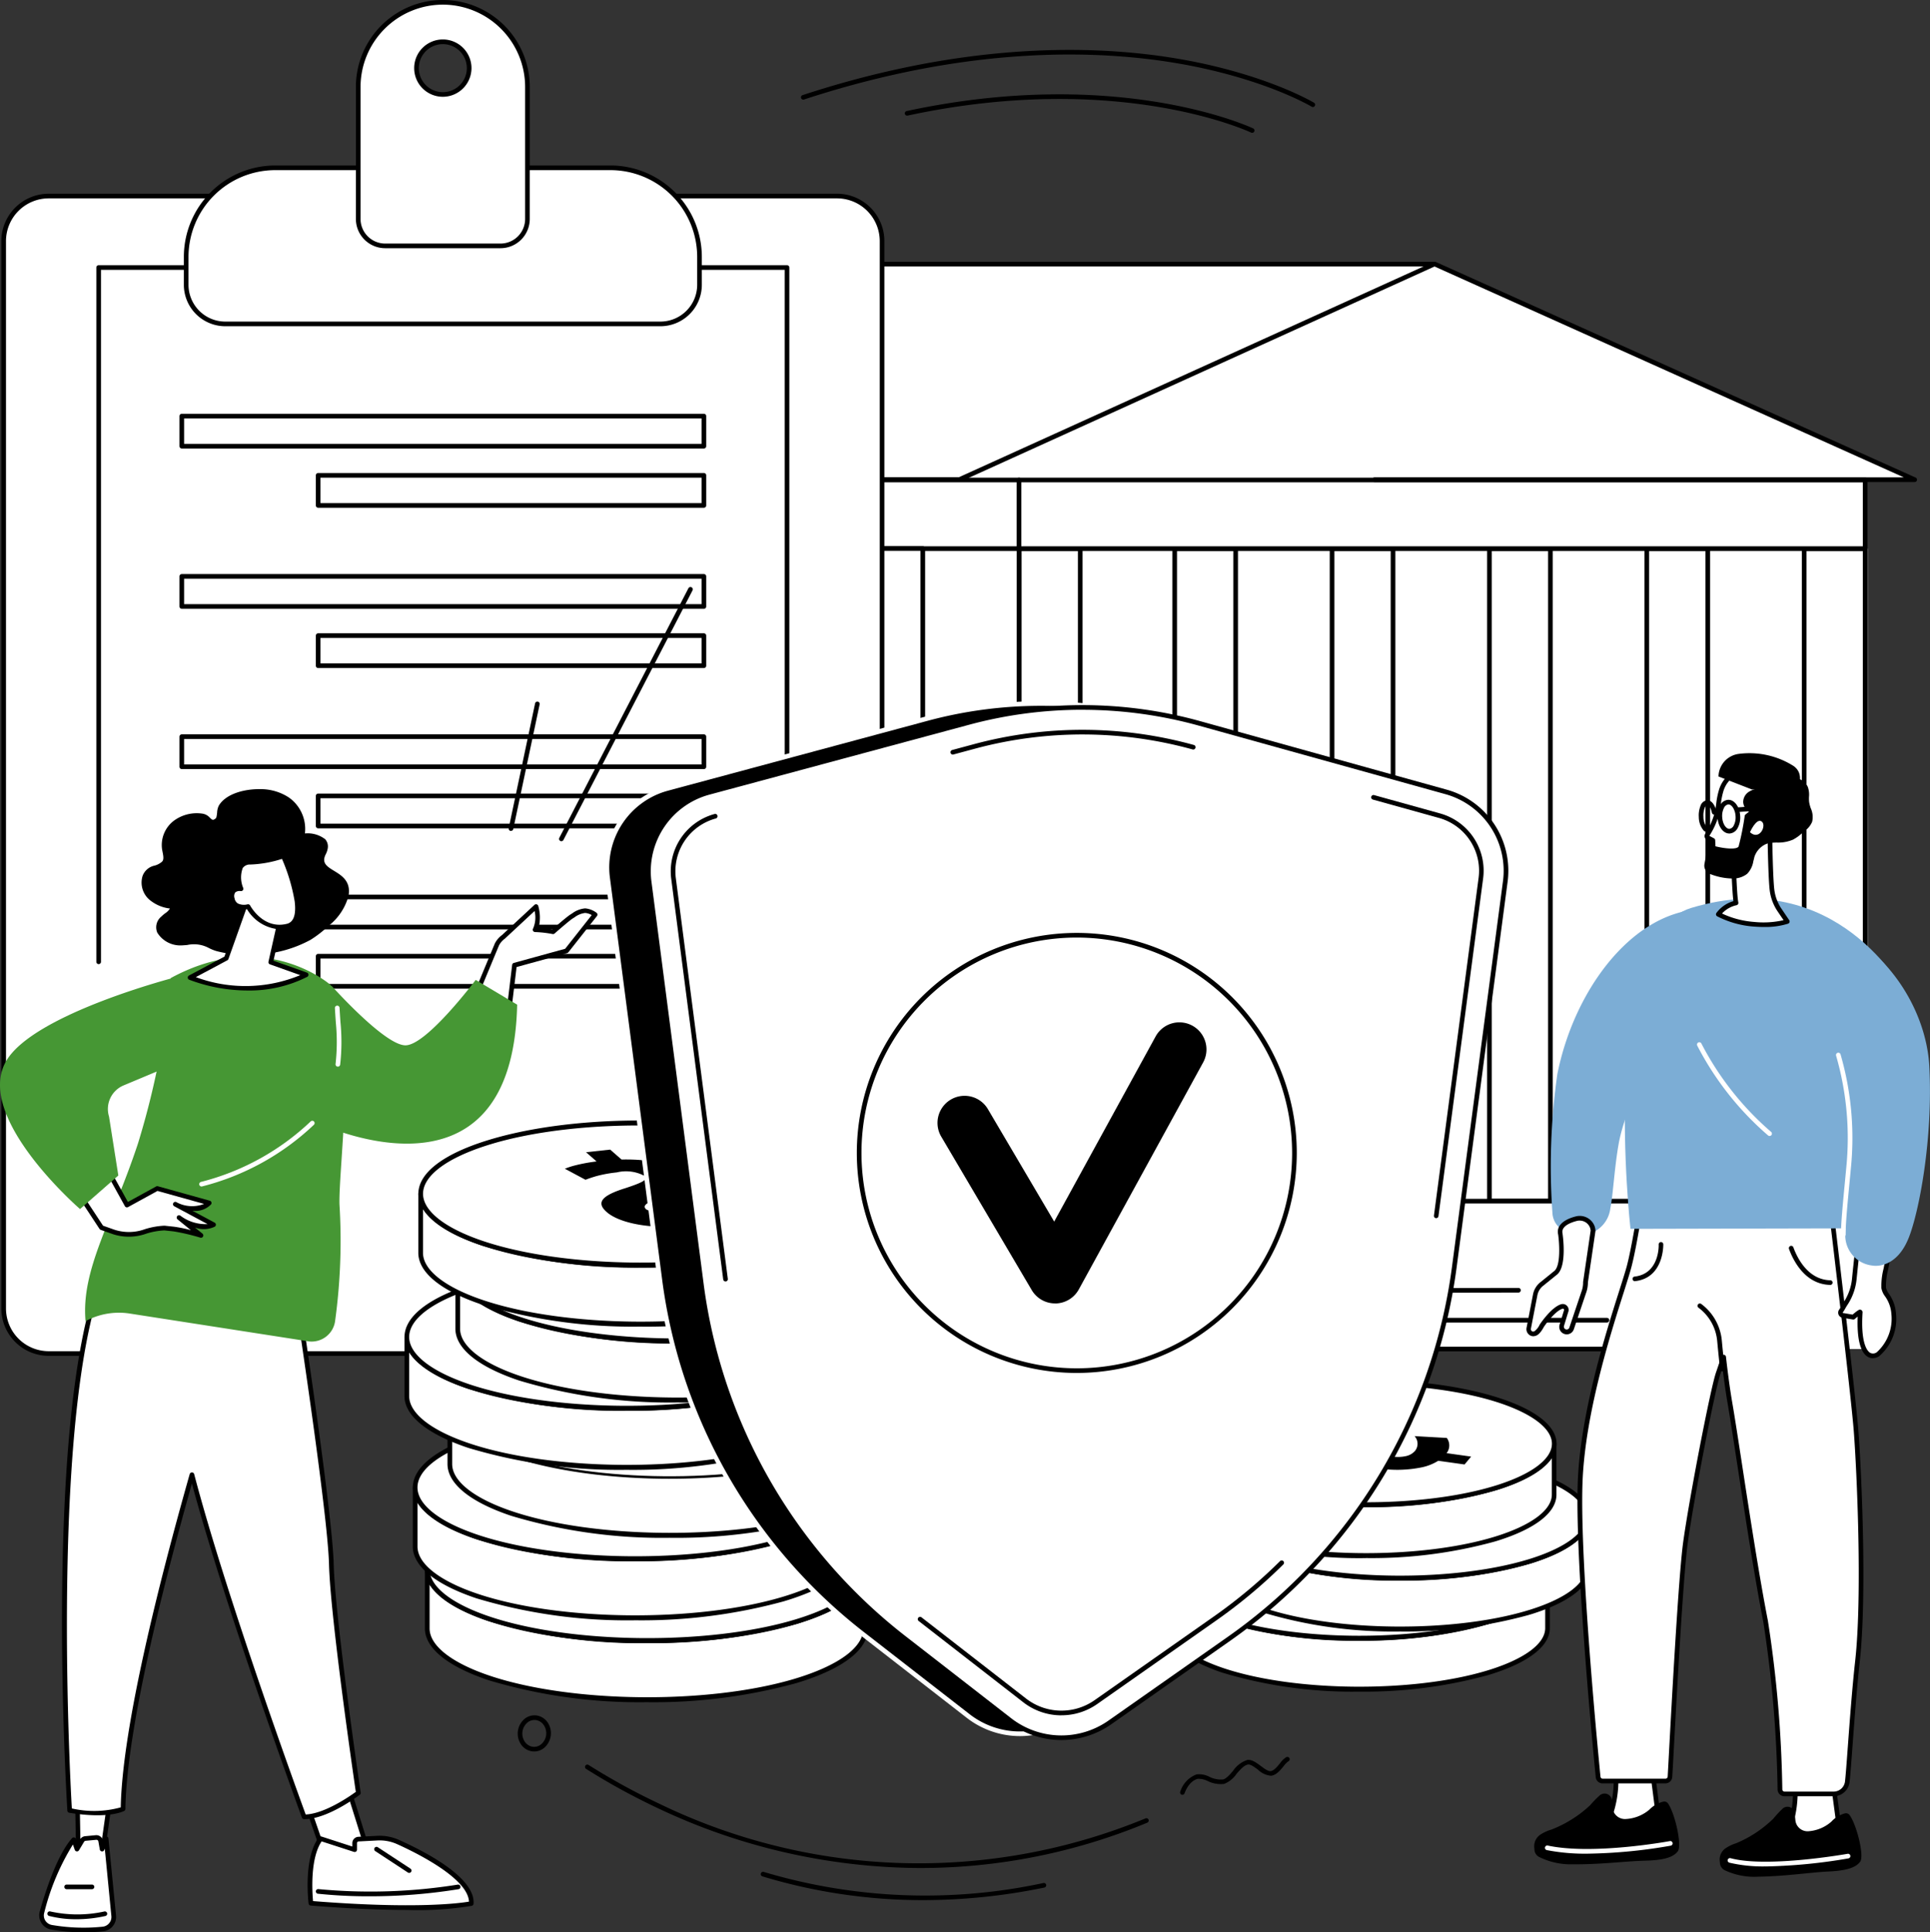 <svg id="Individual_Other_Insurance" xmlns="http://www.w3.org/2000/svg" xmlns:xlink="http://www.w3.org/1999/xlink" width="176.023" height="176.194" viewBox="0 0 176.023 176.194">
  <rect x="0" y="0" width="176.023" height="176.194" fill="#333333" stroke="none"/>
  <defs>
    <clipPath id="clip-path">
      <rect id="Rectangle_12615" data-name="Rectangle 12615" width="176.023" height="176.194" fill="none"/>
    </clipPath>
  </defs>
  <rect id="Rectangle_12590" data-name="Rectangle 12590" width="28.555" height="53.165" transform="translate(6.983 56.358)" fill="#fff"/>
  <g id="Group_10938" data-name="Group 10938">
    <g id="Group_10937" data-name="Group 10937" clip-path="url(#clip-path)">
      <path id="Path_29026" data-name="Path 29026" d="M99.093,636.742H70.538a.212.212,0,0,1-.212-.212V583.365a.212.212,0,0,1,.212-.212H99.093a.212.212,0,0,1,.212.212V636.53a.212.212,0,0,1-.212.212m-28.343-.424H98.881V583.577H70.75Z" transform="translate(-63.555 -527.006)"/>
      <path id="Path_29027" data-name="Path 29027" d="M70.538,636.993a.212.212,0,0,1-.212-.212V583.624a.212.212,0,0,1,.424,0v53.157a.212.212,0,0,1-.212.212" transform="translate(-63.555 -527.24)"/>
      <rect id="Rectangle_12591" data-name="Rectangle 12591" width="77.375" height="59.507" transform="translate(92.961 50.017)" fill="#fff"/>
      <path id="Path_29028" data-name="Path 29028" d="M78.162,524.538H47.125a.147.147,0,0,1-.057-.282l14.574-6.2h16.52Z" transform="translate(-42.455 -468.179)" fill="#fff"/>
      <path id="Path_29029" data-name="Path 29029" d="M59.3,522.762H45.384a.365.365,0,0,1-.143-.7l14.547-6.185a.212.212,0,0,1,.083-.017H73.7a.212.212,0,0,1,0,.424H59.914l-14.241,6.055H59.3a.212.212,0,0,1,0,.424" transform="translate(-40.684 -466.192)"/>
      <path id="Path_29030" data-name="Path 29030" d="M907.664,269.8H994.9l-43.753-19.656Z" transform="translate(-820.273 -226.064)" fill="#fff"/>
      <rect id="Rectangle_12592" data-name="Rectangle 12592" width="57.384" height="59.463" transform="translate(35.552 49.954)" fill="#fff"/>
      <path id="Path_29031" data-name="Path 29031" d="M424.652,576.521H367.269a.212.212,0,0,1-.212-.212V516.846a.212.212,0,0,1,.212-.212h57.383a.212.212,0,0,1,.212.212v59.463a.212.212,0,0,1-.212.212m-57.172-.424h56.96v-59.04h-56.96Z" transform="translate(-331.716 -466.892)"/>
      <rect id="Rectangle_12593" data-name="Rectangle 12593" width="57.384" height="6.26" transform="translate(35.552 43.766)" fill="#fff"/>
      <path id="Path_29032" data-name="Path 29032" d="M424.652,459.049H367.269a.212.212,0,0,1-.212-.212v-6.26a.212.212,0,0,1,.212-.212h57.383a.212.212,0,0,1,.212.212v6.26a.212.212,0,0,1-.212.212m-57.172-.424h56.96v-5.837h-56.96Z" transform="translate(-331.716 -408.811)"/>
      <rect id="Rectangle_12594" data-name="Rectangle 12594" width="5.561" height="59.507" transform="translate(150.196 50.017)" fill="#fff"/>
      <path id="Path_29033" data-name="Path 29033" d="M1563.55,577.216h-5.561a.212.212,0,0,1-.212-.212V517.5a.212.212,0,0,1,.212-.212h5.561a.212.212,0,0,1,.212.212V577a.212.212,0,0,1-.212.212m-5.349-.424h5.137V517.71H1558.2Z" transform="translate(-1407.793 -467.481)"/>
      <rect id="Rectangle_12595" data-name="Rectangle 12595" width="5.561" height="59.507" transform="translate(135.843 50.017)" fill="#fff"/>
      <path id="Path_29034" data-name="Path 29034" d="M1414.471,577.216h-5.561a.212.212,0,0,1-.212-.212V517.5a.212.212,0,0,1,.212-.212h5.561a.212.212,0,0,1,.212.212V577a.212.212,0,0,1-.212.212m-5.349-.424h5.137V517.71h-5.137Z" transform="translate(-1273.067 -467.481)"/>
      <rect id="Rectangle_12596" data-name="Rectangle 12596" width="5.561" height="59.507" transform="translate(121.489 50.017)" fill="#fff"/>
      <path id="Path_29035" data-name="Path 29035" d="M1265.389,577.216h-5.561a.212.212,0,0,1-.212-.212V517.5a.212.212,0,0,1,.212-.212h5.561a.212.212,0,0,1,.212.212V577a.212.212,0,0,1-.212.212m-5.349-.424h5.137V517.71h-5.137Z" transform="translate(-1138.339 -467.481)"/>
      <rect id="Rectangle_12597" data-name="Rectangle 12597" width="5.561" height="59.507" transform="translate(107.135 50.017)" fill="#fff"/>
      <path id="Path_29036" data-name="Path 29036" d="M1116.308,577.216h-5.561a.212.212,0,0,1-.212-.212V517.5a.212.212,0,0,1,.212-.212h5.561a.212.212,0,0,1,.212.212V577a.212.212,0,0,1-.212.212m-5.349-.424h5.137V517.71h-5.137Z" transform="translate(-1003.612 -467.481)"/>
      <rect id="Rectangle_12598" data-name="Rectangle 12598" width="5.561" height="59.507" transform="translate(92.961 50.017)" fill="#fff"/>
      <path id="Path_29037" data-name="Path 29037" d="M969.086,577.216h-5.561a.212.212,0,0,1-.212-.212V517.5a.212.212,0,0,1,.212-.212h5.561a.212.212,0,0,1,.212.212V577a.212.212,0,0,1-.212.212m-5.349-.424h5.137V517.71h-5.137Z" transform="translate(-870.564 -467.481)"/>
      <rect id="Rectangle_12599" data-name="Rectangle 12599" width="5.561" height="59.507" transform="translate(164.55 50.017)" fill="#fff"/>
      <path id="Path_29038" data-name="Path 29038" d="M1712.631,577.216h-5.561a.212.212,0,0,1-.212-.212V517.5a.212.212,0,0,1,.212-.212h5.561a.212.212,0,0,1,.212.212V577a.212.212,0,0,1-.212.212m-5.349-.424h5.137V517.71h-5.137Z" transform="translate(-1542.52 -467.481)"/>
      <rect id="Rectangle_12600" data-name="Rectangle 12600" width="5.561" height="59.507" transform="translate(78.607 50.017)" fill="#fff"/>
      <path id="Path_29039" data-name="Path 29039" d="M820,577.216h-5.561a.212.212,0,0,1-.212-.212V517.5a.212.212,0,0,1,.212-.212H820a.212.212,0,0,1,.212.212V577a.212.212,0,0,1-.212.212m-5.349-.424h5.137V517.71h-5.137Z" transform="translate(-735.837 -467.481)"/>
      <rect id="Rectangle_12601" data-name="Rectangle 12601" width="5.561" height="59.507" transform="translate(64.253 50.017)" fill="#fff"/>
      <rect id="Rectangle_12602" data-name="Rectangle 12602" width="5.561" height="59.507" transform="translate(49.9 50.017)" fill="#fff"/>
      <rect id="Rectangle_12603" data-name="Rectangle 12603" width="5.561" height="59.507" transform="translate(35.546 50.017)" fill="#fff"/>
      <path id="Path_29040" data-name="Path 29040" d="M372.248,250.139h56.39L385.331,269.78h-55.6a.17.17,0,0,1-.07-.325Z" transform="translate(-297.828 -226.055)" fill="#fff"/>
      <path id="Path_29041" data-name="Path 29041" d="M383.343,268h-55.6a.382.382,0,0,1-.158-.73l42.591-19.316a.211.211,0,0,1,.088-.019h56.39a.212.212,0,0,1,.088.4L383.43,267.984a.211.211,0,0,1-.087.019m-55.41-.424H383.3l42.373-19.217H370.305Z" transform="translate(-295.839 -224.066)"/>
      <rect id="Rectangle_12604" data-name="Rectangle 12604" width="19.735" height="13.483" transform="translate(92.961 109.524)" fill="#fff"/>
      <path id="Path_29042" data-name="Path 29042" d="M983.26,1149.245H963.525a.212.212,0,0,1-.212-.212V1135.55a.212.212,0,0,1,.212-.212H983.26a.212.212,0,0,1,.212.212v13.483a.212.212,0,0,1-.212.212m-19.523-.424h19.312v-13.059H963.737Z" transform="translate(-870.564 -1026.026)"/>
      <rect id="Rectangle_12605" data-name="Rectangle 12605" width="28.599" height="13.436" transform="translate(6.972 109.524)" fill="#fff"/>
      <rect id="Rectangle_12606" data-name="Rectangle 12606" width="77.175" height="6.26" transform="translate(92.936 43.766)" fill="#fff"/>
      <path id="Path_29043" data-name="Path 29043" d="M1040.444,459.049H963.269a.212.212,0,0,1-.212-.212v-6.26a.212.212,0,0,1,.212-.212h77.175a.212.212,0,0,1,.212.212v6.26a.212.212,0,0,1-.212.212m-76.963-.424h76.751v-5.837H963.481Z" transform="translate(-870.333 -408.811)"/>
      <rect id="Rectangle_12607" data-name="Rectangle 12607" width="19.745" height="13.483" transform="translate(150.206 109.524)" fill="#fff"/>
      <rect id="Rectangle_12608" data-name="Rectangle 12608" width="37.397" height="13.483" transform="translate(112.696 109.524)" fill="#fff"/>
      <path id="Path_29044" data-name="Path 29044" d="M1205.9,1149.245h-37.4a.212.212,0,0,1-.212-.212V1135.55a.212.212,0,0,1,.212-.212h37.4a.212.212,0,0,1,.212.212v13.483a.212.212,0,0,1-.212.212m-37.185-.424h36.974v-13.059h-36.974Z" transform="translate(-1055.805 -1026.026)"/>
      <rect id="Rectangle_12609" data-name="Rectangle 12609" width="5.561" height="10.904" transform="translate(24.598 63.889)" fill="#fff"/>
      <rect id="Rectangle_12610" data-name="Rectangle 12610" width="5.561" height="10.904" transform="translate(24.598 86.972)" fill="#fff"/>
      <rect id="Rectangle_12611" data-name="Rectangle 12611" width="5.561" height="10.904" transform="translate(12.891 63.889)" fill="#fff"/>
      <rect id="Rectangle_12612" data-name="Rectangle 12612" width="5.561" height="10.904" transform="translate(12.891 86.972)" fill="#fff"/>
      <rect id="Rectangle_12613" data-name="Rectangle 12613" width="57.372" height="13.483" transform="translate(35.506 109.524)" fill="#fff"/>
      <path id="Path_29045" data-name="Path 29045" d="M1218.942,1164.552h-9.225a.212.212,0,1,1,0-.424h9.225a.212.212,0,1,1,0,.424" transform="translate(-1093.053 -1052.045)" fill="#fff"/>
      <path id="Path_29046" data-name="Path 29046" d="M1223.409,1192.537h-13.692a.212.212,0,0,1,0-.424h13.692a.212.212,0,0,1,0,.424" transform="translate(-1093.053 -1077.335)" fill="#fff"/>
      <path id="Path_29047" data-name="Path 29047" d="M1209.717,1220.182a.212.212,0,0,1,0-.424l21.824-.036h0a.212.212,0,0,1,0,.424l-21.824.036Z" transform="translate(-1093.053 -1102.286)"/>
      <path id="Path_29048" data-name="Path 29048" d="M1239.614,1248.507h-29.9a.212.212,0,1,1,0-.424h29.9a.212.212,0,1,1,0,.424" transform="translate(-1093.053 -1127.916)"/>
      <path id="Path_29049" data-name="Path 29049" d="M723.117,566.873a.212.212,0,0,1-.212-.212v-8.819a.212.212,0,1,1,.424,0v8.819a.212.212,0,0,1-.212.212" transform="translate(-653.303 -503.941)"/>
      <path id="Path_29050" data-name="Path 29050" d="M574.036,566.64a.212.212,0,0,1-.212-.212V553.64a.212.212,0,1,1,.424,0v12.788a.212.212,0,0,1-.212.212" transform="translate(-518.576 -500.143)"/>
      <path id="Path_29051" data-name="Path 29051" d="M516.281,628.574a.212.212,0,0,1-.212-.212V617.83a.212.212,0,0,1,.424,0v10.532a.212.212,0,0,1-.212.212" transform="translate(-466.381 -558.153)"/>
      <path id="Path_29052" data-name="Path 29052" d="M88.024,1149.2h-17.6a.212.212,0,0,1-.212-.212v-13.436a.212.212,0,0,1,.212-.212H87.818a.212.212,0,1,1,0,.424H70.636v13.012H88.024a.212.212,0,1,1,0,.424" transform="translate(-63.452 -1026.027)"/>
      <path id="Path_29053" data-name="Path 29053" d="M960.324,1151.482h-.249a.212.212,0,0,1,0-.424h.037v-13.033a.212.212,0,1,1,.424,0v13.245a.212.212,0,0,1-.212.212" transform="translate(-867.446 -1028.264)"/>
      <path id="Path_29054" data-name="Path 29054" d="M487.587,1275.8H476.33a.212.212,0,1,1,0-.424h11.257a.212.212,0,1,1,0,.424" transform="translate(-430.277 -1152.581)"/>
      <path id="Path_29055" data-name="Path 29055" d="M1349.354,268.027h-49.262a.212.212,0,0,1,0-.424h48.273l-42.851-19.251a.212.212,0,0,1,.174-.387l43.753,19.656a.212.212,0,0,1-.087.405" transform="translate(-1174.727 -224.074)"/>
      <path id="Path_29056" data-name="Path 29056" d="M1107.877,1493.221l0,4.642c0,1.407,1.625,2.817,4.894,3.908,6.537,2.182,17.206,2.274,24.04.234l.333-.1c3.463-1.09,5.2-2.539,5.2-3.992l0-4.642c0,1.453-1.741,2.9-5.2,3.992l-.333.1c-6.834,2.041-17.5,1.948-24.04-.234-3.269-1.091-4.9-2.5-4.894-3.908" transform="translate(-1001.206 -1349.452)" fill="#fff"/>
      <path id="Path_29057" data-name="Path 29057" d="M1123.185,1501.71a41.27,41.27,0,0,1-12.475-1.725c-3.251-1.085-5.041-2.545-5.039-4.11l0-4.64v0a.212.212,0,0,1,.424,0c0,1.348,1.729,2.7,4.749,3.707,6.428,2.145,17.155,2.249,23.912.232l.33-.1c3.211-1.01,5.053-2.392,5.055-3.79a.212.212,0,0,1,.424,0l0,4.642c0,1.619-1.9,3.108-5.352,4.194l-.336.1a42.446,42.446,0,0,1-11.693,1.489m-17.087-9.177,0,3.343c0,1.348,1.729,2.7,4.749,3.707,6.428,2.146,17.155,2.249,23.912.232l.331-.1c3.211-1.011,5.053-2.392,5.055-3.79l0-3.342c-.739,1.107-2.426,2.107-4.927,2.894-.111.035-.223.069-.336.1-6.944,2.073-17.56,1.97-24.168-.236-2.329-.777-3.908-1.747-4.616-2.81" transform="translate(-999.216 -1347.464)"/>
      <path id="Path_29058" data-name="Path 29058" d="M1113.448,1436.912c-.113.034-.224.068-.334.1-6.817,2.145-6.956,5.682-.311,7.9,6.537,2.182,17.206,2.274,24.04.234l.333-.1c6.815-2.145,6.954-5.682.31-7.9-6.536-2.182-17.2-2.274-24.038-.234" transform="translate(-1001.239 -1297.238)" fill="#fff"/>
      <path id="Path_29059" data-name="Path 29059" d="M1123.223,1444.744a41.274,41.274,0,0,1-12.475-1.725c-3.263-1.089-5.052-2.554-5.038-4.124.014-1.613,1.915-3.1,5.353-4.179.111-.035.223-.069.337-.1,6.944-2.073,17.559-1.969,24.166.236,3.263,1.089,5.052,2.554,5.039,4.124-.014,1.613-1.915,3.1-5.352,4.179l-.336.1a42.449,42.449,0,0,1-11.693,1.489m-11.7-9.726c-.112.033-.222.067-.331.1-3.2,1.007-5.045,2.385-5.057,3.778-.012,1.352,1.719,2.707,4.749,3.719,6.428,2.145,17.155,2.249,23.912.232l.33-.1c3.2-1.007,5.044-2.385,5.056-3.778.011-1.352-1.719-2.707-4.749-3.719-6.427-2.145-17.153-2.249-23.911-.232" transform="translate(-999.25 -1295.141)"/>
      <path id="Path_29060" data-name="Path 29060" d="M1146.37,1436.267l0,4.642c0,1.407,1.625,2.817,4.894,3.908,6.537,2.182,17.206,2.274,24.04.234.112-.033.223-.067.333-.1,3.463-1.09,5.2-2.539,5.2-3.992l0-4.642c0,1.453-1.741,2.9-5.2,3.992l-.333.1c-6.834,2.04-17.5,1.948-24.04-.234-3.269-1.091-4.9-2.5-4.894-3.908" transform="translate(-1035.994 -1297.982)" fill="#fff"/>
      <path id="Path_29061" data-name="Path 29061" d="M1161.679,1444.755a41.272,41.272,0,0,1-12.475-1.725c-3.251-1.085-5.041-2.545-5.039-4.11l0-4.64v0a.212.212,0,0,1,.424,0c0,1.348,1.729,2.7,4.749,3.707,6.428,2.146,17.155,2.249,23.913.232l.33-.1c3.211-1.01,5.053-2.392,5.055-3.79a.212.212,0,0,1,.424,0l0,4.643c0,1.619-1.9,3.108-5.352,4.194l-.336.1a42.447,42.447,0,0,1-11.693,1.489m-17.087-9.177,0,3.343c0,1.348,1.729,2.7,4.749,3.707,6.428,2.146,17.155,2.25,23.912.232l.33-.1c3.211-1.01,5.053-2.392,5.056-3.79l0-3.342c-.739,1.107-2.426,2.107-4.927,2.894-.111.035-.223.069-.336.1-6.944,2.073-17.56,1.97-24.168-.236-2.329-.778-3.908-1.748-4.616-2.81" transform="translate(-1034.004 -1295.993)"/>
      <path id="Path_29062" data-name="Path 29062" d="M1151.943,1379.958l-.334.1c-6.817,2.145-6.956,5.682-.311,7.9,6.537,2.182,17.206,2.274,24.04.234l.333-.1c6.815-2.145,6.954-5.682.31-7.9-6.537-2.182-17.2-2.274-24.038-.234" transform="translate(-1036.027 -1245.767)" fill="#fff"/>
      <path id="Path_29063" data-name="Path 29063" d="M1161.717,1387.79a41.274,41.274,0,0,1-12.475-1.725c-3.263-1.089-5.052-2.554-5.038-4.124.014-1.613,1.915-3.1,5.353-4.179.111-.035.223-.069.337-.1,6.944-2.073,17.559-1.969,24.166.236,3.263,1.089,5.052,2.554,5.039,4.125-.014,1.613-1.915,3.1-5.352,4.179l-.336.1a42.445,42.445,0,0,1-11.693,1.489m-11.7-9.726-.331.1c-3.2,1.008-5.045,2.385-5.057,3.779-.012,1.352,1.719,2.707,4.749,3.719,6.428,2.145,17.155,2.249,23.913.232l.33-.1c3.2-1.007,5.043-2.385,5.055-3.778.012-1.352-1.719-2.708-4.749-3.719-6.427-2.145-17.154-2.249-23.911-.232" transform="translate(-1034.038 -1243.67)"/>
      <path id="Path_29064" data-name="Path 29064" d="M1114.151,1366.766l0,4.642c0,1.407,1.625,2.817,4.894,3.908,6.537,2.182,17.206,2.274,24.04.234l.333-.1c3.463-1.09,5.2-2.539,5.2-3.992l0-4.642c0,1.453-1.741,2.9-5.2,3.992l-.333.1c-6.834,2.041-17.5,1.948-24.04-.234-3.269-1.091-4.9-2.5-4.894-3.908" transform="translate(-1006.876 -1235.172)" fill="#fff"/>
      <path id="Path_29065" data-name="Path 29065" d="M1129.461,1375.254a41.273,41.273,0,0,1-12.475-1.725c-3.251-1.085-5.041-2.545-5.039-4.11l0-4.64v0a.212.212,0,1,1,.424,0v0c0,1.347,1.73,2.7,4.749,3.705,6.428,2.145,17.155,2.249,23.912.232l.33-.1c3.211-1.011,5.053-2.392,5.056-3.79a.212.212,0,0,1,.424,0l0,4.642c0,1.619-1.9,3.108-5.352,4.194-.111.035-.223.069-.336.1a42.449,42.449,0,0,1-11.693,1.489m-17.087-9.177,0,3.343c0,1.348,1.729,2.7,4.749,3.707,6.428,2.145,17.155,2.249,23.912.232.111-.033.221-.067.33-.1,3.211-1.011,5.054-2.392,5.056-3.79l0-3.342c-.739,1.107-2.426,2.107-4.927,2.894l-.336.1c-6.944,2.073-17.56,1.97-24.167-.236-2.33-.778-3.909-1.747-4.616-2.81" transform="translate(-1004.888 -1233.183)"/>
      <path id="Path_29066" data-name="Path 29066" d="M1119.723,1310.456l-.334.1c-6.816,2.145-6.955,5.682-.311,7.9,6.537,2.182,17.206,2.274,24.04.234l.333-.1c6.816-2.145,6.955-5.682.31-7.9-6.537-2.182-17.2-2.274-24.038-.234" transform="translate(-1006.909 -1182.957)" fill="#fff"/>
      <path id="Path_29067" data-name="Path 29067" d="M1129.5,1318.289a41.274,41.274,0,0,1-12.475-1.725c-3.263-1.089-5.052-2.554-5.038-4.124.014-1.613,1.915-3.1,5.353-4.179l.337-.1c6.944-2.073,17.559-1.969,24.166.236,3.263,1.089,5.052,2.554,5.039,4.124-.014,1.613-1.915,3.1-5.352,4.179l-.336.1a42.451,42.451,0,0,1-11.693,1.489m-11.7-9.726-.331.1c-3.2,1.008-5.044,2.385-5.056,3.779-.011,1.352,1.719,2.707,4.749,3.719,6.428,2.145,17.155,2.249,23.912.232l.331-.1c3.2-1.007,5.043-2.385,5.055-3.778.012-1.352-1.719-2.707-4.749-3.719-6.427-2.145-17.153-2.249-23.911-.232" transform="translate(-1004.92 -1180.861)"/>
      <path id="Path_29068" data-name="Path 29068" d="M1187.918,1347.563l-.6.718,2.074.29a1.01,1.01,0,0,0-.1,1.171l2.839.161a.945.945,0,0,1,.073-1.167,1.328,1.328,0,0,1,.741-.418,3.1,3.1,0,0,1,1.1-.026,1.388,1.388,0,0,1,1.3,1.163c.266,1.01,1.272,1.543,3.392,1.84a11.25,11.25,0,0,0,3.955-.1,4.588,4.588,0,0,0,1.486-.595l2.4.337.6-.718-2.239-.314a1.142,1.142,0,0,0,.019-1.387l-2.939-.166a1.03,1.03,0,0,1,.029,1.361,1.523,1.523,0,0,1-.844.467,3.312,3.312,0,0,1-1.2.032c-.9-.125-1.267-.439-1.407-1.063-.2-.9-.934-1.6-3.22-1.922a10.7,10.7,0,0,0-3.793.094,4.732,4.732,0,0,0-1.426.557Z" transform="translate(-1073.005 -1217.403)"/>
      <path id="Path_29069" data-name="Path 29069" d="M7.573,185.665h71.9a4.107,4.107,0,0,1,4.107,4.107V287.1a4.107,4.107,0,0,1-4.107,4.107H7.573A4.107,4.107,0,0,1,3.466,287.1V189.772a4.107,4.107,0,0,1,4.107-4.107" transform="translate(-3.132 -167.789)" fill="#fff"/>
      <path id="Path_29070" data-name="Path 29070" d="M77.479,289.429H5.583a4.323,4.323,0,0,1-4.319-4.318V187.782a4.323,4.323,0,0,1,4.319-4.319h71.9a4.323,4.323,0,0,1,4.318,4.319V285.11a4.323,4.323,0,0,1-4.318,4.318M5.583,183.887a3.9,3.9,0,0,0-3.895,3.895V285.11a3.9,3.9,0,0,0,3.895,3.895h71.9a3.9,3.9,0,0,0,3.895-3.895V187.782a3.9,3.9,0,0,0-3.895-3.895Z" transform="translate(-1.142 -165.799)"/>
      <rect id="Rectangle_12614" data-name="Rectangle 12614" width="62.781" height="88.492" transform="translate(8.998 24.393)" fill="#fff"/>
      <path id="Path_29071" data-name="Path 29071" d="M217.834,395.032H170.217a.212.212,0,0,1-.212-.212v-2.744a.212.212,0,0,1,.212-.212h47.617a.212.212,0,0,1,.212.212v2.744a.212.212,0,0,1-.212.212m-47.405-.424h47.193v-2.32H170.429Z" transform="translate(-153.637 -354.135)"/>
      <path id="Path_29072" data-name="Path 29072" d="M334.569,451.137h-35.18a.212.212,0,0,1-.212-.212v-2.744a.212.212,0,0,1,.212-.212h35.18a.212.212,0,0,1,.212.212v2.744a.212.212,0,0,1-.212.212m-34.968-.424h34.756v-2.32H299.6Z" transform="translate(-270.372 -404.838)"/>
      <path id="Path_29073" data-name="Path 29073" d="M217.834,546.83H170.217a.212.212,0,0,1-.212-.212v-2.744a.212.212,0,0,1,.212-.212h47.617a.212.212,0,0,1,.212.212v2.744a.212.212,0,0,1-.212.212m-47.405-.424h47.193v-2.32H170.429Z" transform="translate(-153.637 -491.318)"/>
      <path id="Path_29074" data-name="Path 29074" d="M334.569,602.935h-35.18a.212.212,0,0,1-.212-.212v-2.744a.212.212,0,0,1,.212-.212h35.18a.212.212,0,0,1,.212.212v2.744a.212.212,0,0,1-.212.212m-34.968-.424h34.756v-2.32H299.6Z" transform="translate(-270.372 -542.021)"/>
      <path id="Path_29075" data-name="Path 29075" d="M217.834,698.628H170.217a.212.212,0,0,1-.212-.212v-2.744a.212.212,0,0,1,.212-.212h47.617a.212.212,0,0,1,.212.212v2.744a.212.212,0,0,1-.212.212m-47.405-.424h47.193v-2.32H170.429Z" transform="translate(-153.637 -628.5)"/>
      <path id="Path_29076" data-name="Path 29076" d="M334.569,754.733h-35.18a.212.212,0,0,1-.212-.212v-2.744a.212.212,0,0,1,.212-.212h35.18a.212.212,0,0,1,.212.212v2.744a.212.212,0,0,1-.212.212m-34.968-.424h34.756v-2.32H299.6Z" transform="translate(-270.372 -679.204)"/>
      <path id="Path_29077" data-name="Path 29077" d="M217.834,850.426H170.217a.212.212,0,0,1-.212-.212V847.47a.212.212,0,0,1,.212-.212h47.617a.212.212,0,0,1,.212.212v2.744a.212.212,0,0,1-.212.212M170.429,850h47.193v-2.32H170.429Z" transform="translate(-153.637 -765.683)"/>
      <path id="Path_29078" data-name="Path 29078" d="M334.569,906.531h-35.18a.212.212,0,0,1-.212-.212v-2.744a.212.212,0,0,1,.212-.212h35.18a.212.212,0,0,1,.212.212v2.744a.212.212,0,0,1-.212.212m-34.968-.424h34.756v-2.32H299.6Z" transform="translate(-270.372 -816.386)"/>
      <path id="Path_29079" data-name="Path 29079" d="M154.247,340.066H126.659a.212.212,0,0,1,0-.424h27.377V251.574H91.678v63.094a.212.212,0,1,1-.424,0V251.362a.212.212,0,0,1,.212-.212h62.781a.212.212,0,0,1,.212.212v88.492a.212.212,0,0,1-.212.212" transform="translate(-82.468 -226.969)"/>
      <path id="Path_29080" data-name="Path 29080" d="M179.919,173.18h39.686a3.566,3.566,0,0,0,3.566-3.566v-2.546a8.122,8.122,0,0,0-8.122-8.122H184.475a8.122,8.122,0,0,0-8.122,8.122v2.546a3.566,3.566,0,0,0,3.566,3.566" transform="translate(-159.374 -143.643)" fill="#fff"/>
      <path id="Path_29081" data-name="Path 29081" d="M217.618,171.4H177.932a3.782,3.782,0,0,1-3.778-3.778v-2.546a8.343,8.343,0,0,1,8.334-8.334h30.574a8.344,8.344,0,0,1,8.334,8.334v2.546a3.782,3.782,0,0,1-3.778,3.778m-35.13-14.234a7.919,7.919,0,0,0-7.91,7.91v2.546a3.358,3.358,0,0,0,3.354,3.354h39.686a3.358,3.358,0,0,0,3.354-3.354v-2.546a7.919,7.919,0,0,0-7.91-7.91Z" transform="translate(-157.386 -141.653)"/>
      <path id="Path_29082" data-name="Path 29082" d="M339.333,9.918V21.952a2.457,2.457,0,0,0,2.457,2.457h10.52a2.457,2.457,0,0,0,2.457-2.457V9.918a7.717,7.717,0,0,0-15.435,0M344.649,8.2a2.4,2.4,0,1,1,2.4,2.4,2.4,2.4,0,0,1-2.4-2.4" transform="translate(-306.662 -1.989)" fill="#fff"/>
      <path id="Path_29083" data-name="Path 29083" d="M350.321,22.632H339.8a2.672,2.672,0,0,1-2.669-2.669V7.929a7.929,7.929,0,0,1,15.859,0V19.963a2.672,2.672,0,0,1-2.669,2.669M345.061.424a7.514,7.514,0,0,0-7.505,7.505V19.963a2.248,2.248,0,0,0,2.246,2.245h10.52a2.248,2.248,0,0,0,2.245-2.245V7.929A7.514,7.514,0,0,0,345.061.424m0,8.4a2.613,2.613,0,1,1,2.613-2.613,2.616,2.616,0,0,1-2.613,2.613m0-4.8a2.189,2.189,0,1,0,2.189,2.189,2.191,2.191,0,0,0-2.189-2.189" transform="translate(-304.673)"/>
      <path id="Path_29084" data-name="Path 29084" d="M404.718,1486.211l0,5.383c0,1.631,1.884,3.267,5.675,4.532,7.58,2.53,19.952,2.637,27.876.271.13-.039.259-.078.386-.119,4.015-1.264,6.032-2.944,6.034-4.629l0-5.383c0,1.685-2.019,3.365-6.034,4.629-.128.04-.256.08-.386.119-7.925,2.366-20.3,2.259-27.876-.271-3.79-1.265-5.677-2.9-5.674-4.532" transform="translate(-365.748 -1343.117)" fill="#fff"/>
      <path id="Path_29085" data-name="Path 29085" d="M422.788,1496.337a47.821,47.821,0,0,1-14.455-2c-3.755-1.254-5.822-2.934-5.819-4.733l0-5.38v0a.212.212,0,0,1,.424,0v.006c0,1.576,2.018,3.153,5.53,4.325,7.459,2.489,19.907,2.61,27.748.269.129-.039.257-.078.383-.117,3.738-1.177,5.884-2.79,5.886-4.427a.212.212,0,0,1,.424,0l0,5.383c0,1.861-2.2,3.577-6.183,4.831-.129.041-.258.08-.389.119a49.187,49.187,0,0,1-13.549,1.726m-19.847-10.723,0,3.991c0,1.578,2.013,3.157,5.53,4.331,7.459,2.49,19.907,2.61,27.748.269.129-.039.257-.078.384-.118,3.738-1.177,5.883-2.79,5.886-4.427l0-3.99c-.817,1.315-2.792,2.5-5.758,3.438-.129.041-.258.08-.39.119-8.046,2.4-20.347,2.282-28-.273-2.765-.923-4.614-2.078-5.4-3.341" transform="translate(-363.76 -1341.128)"/>
      <path id="Path_29086" data-name="Path 29086" d="M411.181,1420.917c-.131.039-.259.078-.387.119-7.9,2.487-8.065,6.589-.361,9.161,7.581,2.53,19.952,2.637,27.876.271.13-.039.259-.078.386-.118,7.9-2.488,8.064-6.589.36-9.161-7.58-2.53-19.95-2.637-27.874-.271" transform="translate(-365.787 -1282.57)" fill="#fff"/>
      <path id="Path_29087" data-name="Path 29087" d="M422.83,1430.281a47.825,47.825,0,0,1-14.455-2c-3.768-1.258-5.835-2.945-5.819-4.75.016-1.854,2.212-3.564,6.184-4.814.129-.041.258-.08.39-.12,8.046-2.4,20.346-2.282,28,.273,3.768,1.258,5.835,2.945,5.819,4.75-.016,1.854-2.212,3.564-6.182,4.814-.129.041-.258.08-.389.119a49.189,49.189,0,0,1-13.549,1.726M409.251,1419c-.13.039-.257.078-.384.118-3.727,1.173-5.873,2.781-5.887,4.413-.014,1.583,2,3.167,5.53,4.344,7.459,2.489,19.907,2.61,27.748.269.129-.039.257-.078.383-.118,3.727-1.173,5.872-2.781,5.886-4.413.014-1.583-2-3.167-5.53-4.345-7.458-2.489-19.905-2.61-27.746-.269" transform="translate(-363.798 -1280.455)"/>
      <path id="Path_29088" data-name="Path 29088" d="M393.237,1408.668l0,5.383c0,1.631,1.884,3.267,5.674,4.532,7.581,2.53,19.952,2.637,27.876.271l.386-.119c4.015-1.264,6.032-2.944,6.034-4.629l0-5.383c0,1.685-2.019,3.365-6.034,4.629-.128.04-.256.08-.386.118-7.925,2.366-20.3,2.259-27.876-.271-3.79-1.265-5.677-2.9-5.674-4.532" transform="translate(-355.372 -1273.04)" fill="#fff"/>
      <path id="Path_29089" data-name="Path 29089" d="M411.305,1418.794a47.82,47.82,0,0,1-14.455-2c-3.755-1.254-5.822-2.935-5.819-4.733l0-5.38v0a.212.212,0,0,1,.424,0v0c0,1.578,2.015,3.156,5.53,4.329,7.459,2.49,19.907,2.61,27.748.269.129-.039.257-.078.383-.118,3.738-1.177,5.883-2.79,5.886-4.427a.212.212,0,0,1,.424,0l0,5.383c0,1.861-2.2,3.577-6.182,4.831l-.389.119a49.186,49.186,0,0,1-13.549,1.726m-19.847-10.722,0,3.991c0,1.578,2.013,3.157,5.53,4.331,7.459,2.49,19.907,2.61,27.748.269.129-.039.257-.078.384-.118,3.738-1.177,5.883-2.79,5.886-4.427l0-3.99c-.817,1.315-2.791,2.5-5.758,3.438-.129.041-.258.08-.389.119-8.046,2.4-20.347,2.283-28-.273-2.765-.923-4.615-2.078-5.4-3.34" transform="translate(-353.382 -1271.051)"/>
      <path id="Path_29090" data-name="Path 29090" d="M399.7,1343.374c-.131.039-.259.078-.387.119-7.9,2.488-8.065,6.589-.361,9.161,7.581,2.53,19.952,2.637,27.876.271.13-.039.259-.078.386-.118,7.9-2.488,8.064-6.589.36-9.161-7.58-2.53-19.95-2.637-27.874-.271" transform="translate(-355.411 -1212.493)" fill="#fff"/>
      <path id="Path_29091" data-name="Path 29091" d="M411.349,1352.737a47.824,47.824,0,0,1-14.455-2c-3.768-1.258-5.835-2.945-5.819-4.75.016-1.854,2.212-3.564,6.184-4.814.129-.041.258-.08.39-.12,8.046-2.4,20.346-2.282,28,.273,3.768,1.258,5.835,2.945,5.819,4.75-.016,1.854-2.212,3.564-6.182,4.814l-.389.119a49.191,49.191,0,0,1-13.549,1.726m-13.579-11.276c-.13.039-.257.078-.384.118-3.727,1.173-5.873,2.781-5.887,4.413-.014,1.583,2,3.167,5.53,4.344,7.459,2.489,19.907,2.61,27.748.269.129-.039.257-.078.383-.117,3.726-1.173,5.872-2.781,5.886-4.413.014-1.583-2-3.167-5.53-4.345-7.458-2.489-19.905-2.61-27.746-.269" transform="translate(-353.422 -1210.378)"/>
      <path id="Path_29092" data-name="Path 29092" d="M426.133,1330.523l0,5.383c0,1.631,1.884,3.267,5.675,4.532,7.58,2.53,19.952,2.637,27.876.271.13-.039.259-.078.386-.118,4.015-1.264,6.032-2.944,6.034-4.629l0-5.383c0,1.685-2.019,3.365-6.034,4.629-.128.04-.256.08-.386.119-7.924,2.366-20.3,2.259-27.876-.271-3.79-1.265-5.677-2.9-5.674-4.532" transform="translate(-385.101 -1202.419)" fill="#fff"/>
      <path id="Path_29093" data-name="Path 29093" d="M444.2,1340.649a47.815,47.815,0,0,1-14.455-2c-3.755-1.254-5.822-2.935-5.82-4.733l0-5.38v0a.212.212,0,0,1,.424,0v.006c0,1.576,2.018,3.153,5.53,4.325,7.459,2.49,19.907,2.61,27.748.269.129-.039.256-.078.383-.118,3.738-1.177,5.883-2.79,5.886-4.427a.212.212,0,0,1,.424,0l0,5.383c0,1.861-2.2,3.577-6.183,4.831-.129.041-.258.08-.389.12a49.2,49.2,0,0,1-13.549,1.726m-19.847-10.722,0,3.991c0,1.578,2.013,3.157,5.53,4.331,7.459,2.49,19.907,2.61,27.748.269.129-.039.257-.078.383-.118,3.738-1.177,5.884-2.79,5.886-4.427l0-3.99c-.817,1.315-2.791,2.5-5.758,3.438-.129.041-.258.08-.389.119-8.047,2.4-20.347,2.282-28-.273-2.765-.923-4.615-2.078-5.4-3.34" transform="translate(-383.112 -1200.43)"/>
      <path id="Path_29094" data-name="Path 29094" d="M432.6,1265.229c-.131.039-.259.078-.387.119-7.9,2.487-8.065,6.589-.361,9.161,7.581,2.53,19.952,2.637,27.876.271.13-.039.259-.078.386-.119,7.9-2.487,8.064-6.589.36-9.161-7.58-2.53-19.95-2.637-27.874-.271" transform="translate(-385.141 -1141.873)" fill="#fff"/>
      <path id="Path_29095" data-name="Path 29095" d="M385.352,1266.151l0,5.383c0,1.631,1.884,3.267,5.675,4.532,7.581,2.53,19.952,2.637,27.876.271.13-.039.259-.078.386-.119,4.015-1.264,6.032-2.944,6.034-4.629l0-5.383c0,1.685-2.019,3.365-6.034,4.629-.128.04-.256.08-.386.119-7.924,2.366-20.3,2.259-27.876-.271-3.79-1.265-5.677-2.9-5.674-4.532" transform="translate(-348.246 -1144.245)" fill="#fff"/>
      <path id="Path_29096" data-name="Path 29096" d="M403.421,1276.276a47.822,47.822,0,0,1-14.455-2c-3.755-1.254-5.822-2.935-5.819-4.733l0-5.38v0a.212.212,0,0,1,.424,0v.006c0,1.576,2.018,3.153,5.53,4.325,7.459,2.49,19.907,2.61,27.748.269.129-.039.257-.078.384-.118,3.738-1.177,5.883-2.79,5.886-4.427a.212.212,0,0,1,.424,0l0,5.383c0,1.861-2.2,3.577-6.183,4.831-.129.041-.258.08-.389.119a49.193,49.193,0,0,1-13.549,1.726m-19.847-10.722,0,3.991c0,1.578,2.013,3.157,5.53,4.331,7.459,2.49,19.907,2.61,27.748.269.129-.039.257-.078.383-.118,3.738-1.177,5.884-2.79,5.886-4.427l0-3.99c-.817,1.315-2.791,2.5-5.758,3.438-.129.041-.258.08-.389.119-8.046,2.4-20.347,2.282-28-.273-2.765-.923-4.615-2.078-5.4-3.34" transform="translate(-346.257 -1142.255)"/>
      <path id="Path_29097" data-name="Path 29097" d="M391.815,1200.857c-.131.039-.259.078-.387.119-7.9,2.488-8.065,6.589-.361,9.161,7.581,2.53,19.952,2.637,27.876.271.13-.039.259-.078.386-.118,7.9-2.487,8.064-6.589.36-9.161-7.579-2.53-19.949-2.637-27.874-.271" transform="translate(-348.286 -1083.698)" fill="#fff"/>
      <path id="Path_29098" data-name="Path 29098" d="M403.465,1210.22a47.821,47.821,0,0,1-14.455-2c-3.768-1.258-5.835-2.945-5.819-4.75.016-1.854,2.212-3.564,6.184-4.814.129-.041.258-.08.39-.12,8.046-2.4,20.346-2.282,28,.273,3.768,1.258,5.835,2.945,5.82,4.75-.016,1.854-2.212,3.564-6.182,4.814l-.389.119a49.191,49.191,0,0,1-13.549,1.726m-13.579-11.276c-.13.039-.257.078-.384.118-3.727,1.173-5.873,2.781-5.887,4.413-.014,1.583,2,3.167,5.53,4.344,7.459,2.49,19.907,2.61,27.748.269.129-.039.257-.078.384-.117,3.726-1.173,5.872-2.781,5.886-4.413.014-1.583-2-3.167-5.53-4.345-7.458-2.489-19.905-2.61-27.746-.269" transform="translate(-346.297 -1081.582)"/>
      <path id="Path_29099" data-name="Path 29099" d="M433.591,1202.385l0,5.383c0,1.631,1.884,3.267,5.675,4.532,7.581,2.53,19.952,2.637,27.876.271.13-.039.259-.078.386-.119,4.015-1.264,6.032-2.944,6.034-4.629l0-5.383c0,1.685-2.019,3.365-6.034,4.629-.128.04-.256.08-.386.119-7.925,2.366-20.3,2.259-27.876-.271-3.79-1.265-5.677-2.9-5.675-4.532" transform="translate(-391.841 -1086.618)" fill="#fff"/>
      <path id="Path_29100" data-name="Path 29100" d="M451.66,1212.511a47.822,47.822,0,0,1-14.455-2c-3.755-1.254-5.822-2.935-5.819-4.733l0-5.38v0a.212.212,0,0,1,.424,0v.006c0,1.576,2.018,3.153,5.53,4.325,7.459,2.49,19.907,2.61,27.748.269.129-.039.257-.078.384-.118,3.738-1.177,5.883-2.79,5.886-4.427a.212.212,0,0,1,.424,0l0,5.383c0,1.861-2.2,3.577-6.183,4.831-.129.041-.258.08-.389.119a49.2,49.2,0,0,1-13.549,1.726m-19.847-10.722,0,3.991c0,1.578,2.013,3.157,5.53,4.331,7.459,2.49,19.907,2.61,27.748.269.129-.039.257-.078.383-.118,3.738-1.177,5.884-2.79,5.886-4.427l0-3.99c-.817,1.315-2.791,2.5-5.758,3.438-.129.041-.258.08-.389.119-8.046,2.4-20.347,2.283-28-.273-2.765-.923-4.614-2.078-5.4-3.34" transform="translate(-389.852 -1084.629)"/>
      <path id="Path_29101" data-name="Path 29101" d="M440.053,1137.09c-.131.039-.259.078-.387.119-7.9,2.488-8.065,6.589-.361,9.161,7.581,2.53,19.952,2.637,27.876.271.13-.039.259-.078.386-.118,7.9-2.488,8.064-6.589.36-9.161-7.58-2.53-19.95-2.637-27.874-.271" transform="translate(-391.88 -1026.071)" fill="#fff"/>
      <path id="Path_29102" data-name="Path 29102" d="M451.705,1146.454a47.812,47.812,0,0,1-14.455-2c-3.768-1.258-5.835-2.945-5.819-4.75.016-1.854,2.212-3.564,6.184-4.814.129-.041.258-.08.39-.12,8.046-2.4,20.346-2.282,28,.273,3.768,1.258,5.835,2.945,5.819,4.75-.016,1.854-2.211,3.564-6.182,4.814-.129.041-.258.08-.389.119a49.186,49.186,0,0,1-13.549,1.726m-.171-12.956a48.945,48.945,0,0,0-13.408,1.68c-.13.039-.257.078-.384.118-3.727,1.173-5.873,2.782-5.887,4.413-.014,1.583,2,3.167,5.53,4.344,7.459,2.49,19.907,2.61,27.748.269.129-.039.257-.078.384-.118,3.726-1.173,5.872-2.782,5.886-4.413.013-1.583-2-3.167-5.53-4.345a47.753,47.753,0,0,0-14.338-1.949m-13.469,1.477h0Z" transform="translate(-389.892 -1023.955)"/>
      <path id="Path_29103" data-name="Path 29103" d="M398.462,1130.515l0,5.383c0,1.631,1.884,3.267,5.675,4.532,7.58,2.53,19.952,2.637,27.876.271.13-.039.259-.078.386-.119,4.015-1.264,6.032-2.944,6.034-4.629l0-5.383c0,1.685-2.019,3.365-6.034,4.629-.128.04-.256.08-.386.119-7.925,2.366-20.3,2.259-27.876-.271-3.79-1.265-5.677-2.9-5.674-4.532" transform="translate(-360.094 -1021.668)" fill="#fff"/>
      <path id="Path_29104" data-name="Path 29104" d="M416.532,1140.641a47.818,47.818,0,0,1-14.455-2c-3.755-1.254-5.822-2.935-5.819-4.733l0-5.38v0a.212.212,0,0,1,.424,0v.006c0,1.576,2.018,3.152,5.53,4.325,7.459,2.49,19.907,2.61,27.748.269l.383-.117c3.738-1.177,5.883-2.79,5.886-4.427a.212.212,0,0,1,.424,0l0,5.383c0,1.861-2.2,3.577-6.183,4.831-.129.041-.258.08-.389.119a49.193,49.193,0,0,1-13.549,1.726m-19.847-10.723,0,3.991c0,1.578,2.013,3.157,5.53,4.331,7.459,2.49,19.907,2.61,27.748.269l.383-.117c3.738-1.177,5.884-2.79,5.886-4.427l0-3.99c-.817,1.315-2.791,2.5-5.758,3.438-.129.041-.258.08-.389.119-8.046,2.4-20.347,2.283-28-.273-2.765-.923-4.615-2.078-5.4-3.341" transform="translate(-358.106 -1019.679)"/>
      <path id="Path_29105" data-name="Path 29105" d="M404.925,1065.22c-.131.039-.259.078-.387.119-7.9,2.487-8.065,6.589-.361,9.161,7.581,2.53,19.952,2.637,27.876.271.13-.039.259-.078.386-.119,7.9-2.487,8.064-6.589.36-9.161-7.58-2.53-19.95-2.637-27.874-.271" transform="translate(-360.134 -961.121)" fill="#fff"/>
      <path id="Path_29106" data-name="Path 29106" d="M416.576,1074.584a47.82,47.82,0,0,1-14.455-2c-3.768-1.258-5.835-2.945-5.819-4.75.016-1.854,2.212-3.564,6.184-4.814l.39-.12c8.046-2.4,20.346-2.282,28,.273,3.768,1.258,5.835,2.945,5.82,4.75-.016,1.854-2.212,3.564-6.182,4.814-.129.041-.258.08-.389.119a49.187,49.187,0,0,1-13.549,1.726M403,1063.308c-.13.039-.257.078-.384.118-3.727,1.173-5.873,2.781-5.887,4.413-.014,1.583,2,3.167,5.53,4.344,7.459,2.49,19.907,2.61,27.748.269.129-.039.257-.078.383-.118,3.726-1.173,5.872-2.781,5.886-4.413.014-1.583-2-3.167-5.53-4.345-7.458-2.489-19.905-2.61-27.746-.269" transform="translate(-358.146 -959.005)"/>
      <path id="Path_29107" data-name="Path 29107" d="M537.011,1088.985l.959.839a15.576,15.576,0,0,0-2.028.379,7.115,7.115,0,0,0-.863.286l1.882,1.007a11.026,11.026,0,0,1,1.057-.35,11.764,11.764,0,0,1,1.8-.322,3.584,3.584,0,0,1,2.538.326c.359.315-.2.6-1.753,1.11-2.209.687-2.686,1.328-1.7,2.186s3.209,1.42,6,1.333l1.112.972,2.2-.237-1.035-.905a17.339,17.339,0,0,0,2.206-.424,6.557,6.557,0,0,0,1.136-.4l-1.947-1.043a8.31,8.31,0,0,1-1.335.472,12.539,12.539,0,0,1-1.906.349,4.307,4.307,0,0,1-2.827-.359c-.414-.362.042-.668,1.428-1.085,2.006-.6,3.1-1.255,2.04-2.18-.96-.839-3.1-1.347-5.728-1.288l-1.035-.906Z" transform="translate(-483.561 -983.922)"/>
      <path id="Path_29108" data-name="Path 29108" d="M653.119,682.093l-4.662,35.258a49.153,49.153,0,0,1-20.494,33.791l-10.89,7.642a7.728,7.728,0,0,1-9.178-.222l-9.527-7.4a49.152,49.152,0,0,1-18.6-32.5l-4.742-36.536A7.427,7.427,0,0,1,580.465,674l23.7-6.378a39.957,39.957,0,0,1,21.082.085l22.5,6.252a7.427,7.427,0,0,1,5.375,8.13" transform="translate(-519.609 -602.106)"/>
      <path id="Path_29109" data-name="Path 29109" d="M610.652,758.428a7.919,7.919,0,0,1-4.868-1.678l-9.528-7.4a49.364,49.364,0,0,1-18.677-32.636l-4.742-36.536a7.665,7.665,0,0,1,5.59-8.36l23.7-6.378a40.2,40.2,0,0,1,21.193.086l22.5,6.251a7.673,7.673,0,0,1,5.528,8.362L646.686,715.4A49.492,49.492,0,0,1,626.1,749.336l-10.89,7.642a7.928,7.928,0,0,1-4.563,1.45m1.914-93.942a39.744,39.744,0,0,0-10.329,1.365l-23.7,6.378a7.24,7.24,0,0,0-5.28,7.9L578,716.661a48.638,48.638,0,0,0,18.516,32.355l9.527,7.4a7.478,7.478,0,0,0,8.927.216l10.89-7.642a49.067,49.067,0,0,0,20.405-33.645l4.662-35.258a7.247,7.247,0,0,0-5.221-7.9l-22.5-6.251a39.754,39.754,0,0,0-10.64-1.45m38.572,15.627h0Z" transform="translate(-517.628 -600.126)" fill="#fff"/>
      <path id="Path_29110" data-name="Path 29110" d="M692.394,685.839,687.733,721.1a49.153,49.153,0,0,1-20.494,33.791l-10.89,7.642a7.727,7.727,0,0,1-9.178-.222l-9.527-7.4a49.152,49.152,0,0,1-18.6-32.5l-4.742-36.536a7.427,7.427,0,0,1,5.435-8.128l23.7-6.378a39.959,39.959,0,0,1,21.082.085l22.5,6.252a7.427,7.427,0,0,1,5.375,8.13" transform="translate(-555.103 -605.492)" fill="#fff"/>
      <path id="Path_29111" data-name="Path 29111" d="M649.928,762.174a7.921,7.921,0,0,1-4.868-1.679l-9.527-7.4a49.365,49.365,0,0,1-18.677-32.636l-4.741-36.536a7.665,7.665,0,0,1,5.59-8.36l23.7-6.378a40.2,40.2,0,0,1,21.193.086l22.5,6.251a7.673,7.673,0,0,1,5.528,8.362l-4.662,35.258a49.491,49.491,0,0,1-20.582,33.937l-10.89,7.642a7.928,7.928,0,0,1-4.563,1.45m1.914-93.942a39.742,39.742,0,0,0-10.329,1.365l-23.7,6.378a7.239,7.239,0,0,0-5.28,7.9l4.742,36.536a48.638,48.638,0,0,0,18.516,32.355l9.527,7.4a7.478,7.478,0,0,0,8.927.216l10.89-7.642a49.066,49.066,0,0,0,20.405-33.645l4.662-35.258.21.028-.21-.028a7.248,7.248,0,0,0-5.221-7.9l-22.5-6.251a39.752,39.752,0,0,0-10.641-1.45" transform="translate(-553.123 -603.511)"/>
      <path id="Path_29112" data-name="Path 29112" d="M640.364,813.447a.212.212,0,0,1-.21-.185l-4.742-36.536a5.412,5.412,0,0,1,3.947-5.9.212.212,0,1,1,.11.409,4.987,4.987,0,0,0-3.637,5.439l4.742,36.536a.212.212,0,0,1-.183.237l-.027,0" transform="translate(-574.194 -696.601)"/>
      <path id="Path_29113" data-name="Path 29113" d="M900.581,693.438a.212.212,0,0,1-.055-.417l2.018-.543a38.1,38.1,0,0,1,20.009.081.212.212,0,1,1-.113.408,37.676,37.676,0,0,0-19.786-.08l-2.018.543a.213.213,0,0,1-.055.007" transform="translate(-813.68 -624.634)"/>
      <path id="Path_29114" data-name="Path 29114" d="M1304.945,791.519l-.028,0a.212.212,0,0,1-.182-.238l4.074-30.811a4.993,4.993,0,0,0-3.6-5.44l-6.032-1.676a.212.212,0,1,1,.113-.408l6.032,1.676a5.418,5.418,0,0,1,3.9,5.9l-4.074,30.811a.212.212,0,0,1-.21.184" transform="translate(-1173.953 -680.443)"/>
      <path id="Path_29115" data-name="Path 29115" d="M882.489,1491.96a5.644,5.644,0,0,1-3.493-1.2l-9.527-7.4a.212.212,0,1,1,.26-.335l9.527,7.4a5.27,5.27,0,0,0,6.26.151l10.89-7.642a46.6,46.6,0,0,0,6.021-5.036.212.212,0,1,1,.3.3,47.017,47.017,0,0,1-6.076,5.083l-10.89,7.642a5.665,5.665,0,0,1-3.27,1.033" transform="translate(-785.682 -1335.552)"/>
      <path id="Path_29116" data-name="Path 29116" d="M813.85,905.561a19.85,19.85,0,1,0,19.85-19.85,19.85,19.85,0,0,0-19.85,19.85" transform="translate(-735.492 -800.434)" fill="#fff"/>
      <path id="Path_29117" data-name="Path 29117" d="M831.711,923.634a20.062,20.062,0,1,1,20.062-20.062,20.085,20.085,0,0,1-20.062,20.062m0-39.7a19.638,19.638,0,1,0,19.638,19.638,19.661,19.661,0,0,0-19.638-19.638" transform="translate(-733.503 -798.445)"/>
      <path id="Path_29118" data-name="Path 29118" d="M898.525,993.635a2.469,2.469,0,0,1-2.127-1.215l-8.279-14.037a2.47,2.47,0,0,1,4.254-2.509l6.073,10.3,9.261-16.9a2.47,2.47,0,0,1,4.332,2.374l-11.347,20.709a2.47,2.47,0,0,1-2.127,1.283h-.039" transform="translate(-802.3 -874.787)"/>
      <path id="Path_29119" data-name="Path 29119" d="M278.669,1663.721l2.857,8.249,3.991-.2-2.851-9.119Z" transform="translate(-251.839 -1502.565)" fill="#fff"/>
      <path id="Path_29120" data-name="Path 29120" d="M279.536,1670.19a.212.212,0,0,1-.2-.142l-2.857-8.249a.212.212,0,0,1,.145-.274l4-1.075a.211.211,0,0,1,.257.142l2.851,9.119a.212.212,0,0,1-.191.275l-3.991.2h-.011m-2.583-8.315,2.731,7.883,3.559-.182-2.709-8.664Z" transform="translate(-249.849 -1500.574)"/>
      <path id="Path_29121" data-name="Path 29121" d="M293.72,1746.668s-.5-4.04.892-5.885l3.1,1.006v-.6a.365.365,0,0,1,.346-.365l1.728-.09a4.065,4.065,0,0,1,1.876.352c2.07.928,6.834,3.319,6.683,5.613,0,0-3.75.849-14.625-.027" transform="translate(-265.363 -1573.126)" fill="#fff"/>
      <path id="Path_29122" data-name="Path 29122" d="M300.5,1745.29c-2.19,0-5.08-.1-8.813-.4a.212.212,0,0,1-.193-.185c-.021-.168-.49-4.147.933-6.038a.212.212,0,0,1,.235-.074l2.821.916v-.312a.577.577,0,0,1,.547-.576l1.728-.09a4.3,4.3,0,0,1,1.974.37c2.608,1.17,6.962,3.481,6.808,5.82a.212.212,0,0,1-.165.193,30.36,30.36,0,0,1-5.876.377m-8.6-.808c9.374.744,13.4.191,14.222.048-.1-2.179-5.022-4.554-6.56-5.243a3.87,3.87,0,0,0-1.779-.334l-1.728.09a.153.153,0,0,0-.145.153v.6a.212.212,0,0,1-.277.2l-2.951-.958c-1.065,1.588-.853,4.678-.782,5.438" transform="translate(-263.349 -1571.137)"/>
      <path id="Path_29123" data-name="Path 29123" d="M304.016,1785.838a44.316,44.316,0,0,1-4.64-.234.212.212,0,0,1,.045-.422,50.272,50.272,0,0,0,12.707-.409.212.212,0,1,1,.077.417,50.58,50.58,0,0,1-8.188.648" transform="translate(-270.38 -1612.93)"/>
      <path id="Path_29124" data-name="Path 29124" d="M357.606,1751.379a.211.211,0,0,1-.116-.035l-2.983-1.956a.212.212,0,0,1,.233-.354l2.983,1.956a.212.212,0,0,1-.117.389" transform="translate(-320.288 -1580.603)"/>
      <path id="Path_29125" data-name="Path 29125" d="M76.311,1684.668l-1,7H73.156l-.12-6.883Z" transform="translate(-66.004 -1522.466)" fill="#fff"/>
      <path id="Path_29126" data-name="Path 29126" d="M73.324,1689.887H71.167a.212.212,0,0,1-.212-.208l-.12-6.883a.212.212,0,0,1,.2-.215l3.275-.115a.21.21,0,0,1,.165.07.212.212,0,0,1,.052.172l-1,7a.212.212,0,0,1-.21.182m-1.95-.424h1.766l.935-6.566-2.814.1Z" transform="translate(-64.015 -1520.476)"/>
      <path id="Path_29127" data-name="Path 29127" d="M87.924,1234.125s-2.33-15.753-2.461-20.856-3.44-26.472-3.44-26.472l-3.592-.253c.229-.7.356-1.078.356-1.078l-13.133-.76c-6.565,10.706-4.058,51.018-4.058,51.018,3.553.58,4.873-.146,4.873-.146.092-7,3.208-19.636,6.282-30.468,3.1,11.818,10.228,31.195,10.228,31.195,2.085.011,4.946-2.182,4.946-2.182" transform="translate(-55.24 -1070.642)" fill="#fff"/>
      <path id="Path_29128" data-name="Path 29128" d="M80.837,1234.53h-.016a.212.212,0,0,1-.2-.139c-.07-.19-6.874-18.717-10.035-30.467-2.765,9.813-5.971,22.647-6.064,29.669a.212.212,0,0,1-.11.183c-.057.031-1.425.755-5.009.169a.212.212,0,0,1-.177-.2c-.1-1.649-2.437-40.5,4.089-51.142a.211.211,0,0,1,.193-.1l13.133.76a.212.212,0,0,1,.189.279s-.1.287-.271.818l3.321.234a.212.212,0,0,1,.195.179c.033.214,3.312,21.441,3.442,26.5.13,5.032,2.436,20.673,2.459,20.83a.212.212,0,0,1-.081.2c-.119.091-2.928,2.226-5.059,2.226m-10.243-31.619h0a.212.212,0,0,1,.2.158c2.92,11.144,9.515,29.246,10.17,31.034,1.761-.079,4.068-1.695,4.571-2.062-.22-1.5-2.321-15.94-2.445-20.756-.123-4.793-3.1-24.262-3.412-26.278l-3.424-.241a.212.212,0,0,1-.186-.277c.118-.359.209-.633.269-.816l-12.73-.737c-6.16,10.333-4.137,47.763-3.972,50.617a9.145,9.145,0,0,0,4.462-.1c.136-7.277,3.489-20.524,6.288-30.386a.212.212,0,0,1,.2-.154" transform="translate(-53.083 -1068.653)"/>
      <path id="Path_29129" data-name="Path 29129" d="M44.939,1748.523a17.236,17.236,0,0,1-4.691-.157,1.1,1.1,0,0,1-.877-1.385c.494-1.756,1.559-5.082,2.9-6.6l.292.855.468-.78a.391.391,0,0,1,.3-.188l.972-.091a.391.391,0,0,1,.422.322l.13.738.369-.95.692,7.03a1.1,1.1,0,0,1-.975,1.2" transform="translate(-35.543 -1572.633)" fill="#fff"/>
      <path id="Path_29130" data-name="Path 29130" d="M41.193,1746.839a17.51,17.51,0,0,1-2.964-.252,1.315,1.315,0,0,1-1.045-1.651c.517-1.836,1.585-5.145,2.943-6.68a.212.212,0,0,1,.359.072l.145.423.233-.389a.606.606,0,0,1,.461-.29l.972-.091a.61.61,0,0,1,.649.487l.095-.244a.212.212,0,0,1,.408.056l.692,7.03a1.316,1.316,0,0,1-1.163,1.435,16.8,16.8,0,0,1-1.785.093m1.763-.3h0Zm-2.747-7.708a21.657,21.657,0,0,0-2.617,6.224.878.878,0,0,0,.1.714.9.9,0,0,0,.605.4,16.985,16.985,0,0,0,4.632.155.891.891,0,0,0,.787-.972l-.6-6.147-.048.123a.209.209,0,0,1-.218.134.212.212,0,0,1-.188-.174l-.13-.737a.18.18,0,0,0-.194-.148l-.972.091a.181.181,0,0,0-.137.086l-.468.78a.212.212,0,0,1-.382-.041Z" transform="translate(-33.559 -1570.644)"/>
      <path id="Path_29131" data-name="Path 29131" d="M47.512,1810.9a9.771,9.771,0,0,1-2.465-.3.212.212,0,1,1,.108-.41,11.4,11.4,0,0,0,4.941,0,.212.212,0,0,1,.1.411,12.08,12.08,0,0,1-2.687.3" transform="translate(-40.567 -1635.9)"/>
      <path id="Path_29132" data-name="Path 29132" d="M63.41,1785.194H61.1a.212.212,0,0,1,0-.424H63.41a.212.212,0,0,1,0,.424" transform="translate(-55.022 -1612.931)"/>
      <path id="Path_29133" data-name="Path 29133" d="M146.6,764.134a11.038,11.038,0,0,0,4.7-1.31,10.2,10.2,0,0,0,1.614-1.255,4.965,4.965,0,0,0,1.751-2.609c.383-2.129-2.29-1.9-2.221-3.321.018-.364.294-.672.331-1.035.113-1.112-1.461-1.086-2.135-1.092a3.267,3.267,0,0,0-1.334-3.319,4.5,4.5,0,0,0-2.536-.719c-1.156-.015-2.874.305-3.539,1.393-.188.307-.068,1.007-.33,1.221-.656.537-.746-.284-1.325-.374a3.283,3.283,0,0,0-2.532.622,2.583,2.583,0,0,0-.963,2.371c.076.46.266,1.013-.073,1.334-.588.557-1.368.287-1.715,1.218a1.845,1.845,0,0,0,.573,1.935,3.489,3.489,0,0,0,1.959.779c.05.478-.541.722-.874,1.068-1.206,1.257.559,2.311,1.674,2.265a6.276,6.276,0,0,1,2.012.017c.42.122.792.377,1.212.5a11.128,11.128,0,0,0,3.748.313" transform="translate(-123.09 -677.314)"/>
      <path id="Path_29134" data-name="Path 29134" d="M143.664,762.394a10.5,10.5,0,0,1-2.84-.356,4.211,4.211,0,0,1-.641-.262,2.852,2.852,0,0,0-1.983-.282c-.178.015-.356.03-.533.037a2.465,2.465,0,0,1-2.2-1.164,1.253,1.253,0,0,1,.362-1.459,3.269,3.269,0,0,1,.36-.308,1.375,1.375,0,0,0,.43-.432,3.524,3.524,0,0,1-1.865-.8,2.061,2.061,0,0,1-.63-2.166,1.486,1.486,0,0,1,1.091-.945,1.72,1.72,0,0,0,.677-.353c.184-.174.141-.471.055-.9-.016-.082-.032-.163-.045-.241a2.783,2.783,0,0,1,1.039-2.571,3.514,3.514,0,0,1,2.7-.666,1.154,1.154,0,0,1,.628.368c.216.206.274.262.53.052.077-.064.1-.323.124-.512a1.611,1.611,0,0,1,.159-.656c.691-1.13,2.444-1.509,3.723-1.495a4.705,4.705,0,0,1,2.656.757,3.505,3.505,0,0,1,1.471,3.283,2.617,2.617,0,0,1,1.85.529.99.99,0,0,1,.237.794,1.8,1.8,0,0,1-.183.565,1.333,1.333,0,0,0-.148.459c-.023.474.329.714.907,1.066.691.422,1.551.947,1.312,2.281a5.185,5.185,0,0,1-1.817,2.728,10.435,10.435,0,0,1-1.648,1.28,11.24,11.24,0,0,1-4.795,1.34c-.331.024-.659.035-.982.035m-4.753-1.365a2.91,2.91,0,0,1,.819.1,4.246,4.246,0,0,1,.635.26,3.84,3.84,0,0,0,.577.237,10.941,10.941,0,0,0,3.675.305,10.808,10.808,0,0,0,4.607-1.281,10.034,10.034,0,0,0,1.58-1.229,4.819,4.819,0,0,0,1.686-2.491c.189-1.049-.445-1.435-1.115-1.845-.563-.344-1.146-.7-1.109-1.449a1.665,1.665,0,0,1,.185-.613,1.469,1.469,0,0,0,.147-.433.575.575,0,0,0-.13-.468c-.341-.381-1.242-.387-1.727-.391h-.069a.212.212,0,0,1-.2-.266,3.061,3.061,0,0,0-1.25-3.092,4.285,4.285,0,0,0-2.417-.68c-1.172-.015-2.758.314-3.356,1.292a1.423,1.423,0,0,0-.1.479,1.145,1.145,0,0,1-.277.8.7.7,0,0,1-1.092-.073.785.785,0,0,0-.4-.256,3.085,3.085,0,0,0-2.367.578,2.386,2.386,0,0,0-.886,2.171c.012.074.028.15.043.227a1.33,1.33,0,0,1-.179,1.3,2.109,2.109,0,0,1-.831.446,1.08,1.08,0,0,0-.831.692,1.63,1.63,0,0,0,.517,1.7,3.252,3.252,0,0,0,1.842.725.212.212,0,0,1,.186.188c.048.455-.306.729-.618.971a2.9,2.9,0,0,0-.313.266.87.87,0,0,0-.281.991,2.08,2.08,0,0,0,1.793.915c.171-.007.342-.022.514-.036.246-.021.5-.042.747-.042" transform="translate(-121.122 -675.327)"/>
      <path id="Path_29135" data-name="Path 29135" d="M443.983,861.987a1.971,1.971,0,0,1,.6-.695l2.971-2.763a3.237,3.237,0,0,1-.082,2.116,10.269,10.269,0,0,1,1.634.186s1.357-1.2,1.7-1.4a2.536,2.536,0,0,1,1.234-.527,1.8,1.8,0,0,1,.907.354l-2.61,3.308-4.746,1.306-.986,8.172-3.463-3.2Z" transform="translate(-398.661 -775.87)" fill="#fff"/>
      <path id="Path_29136" data-name="Path 29136" d="M442.609,870.268a.211.211,0,0,1-.144-.056l-3.462-3.2a.212.212,0,0,1-.052-.237l2.849-6.853.006-.014a2.183,2.183,0,0,1,.649-.762l2.963-2.755a.212.212,0,0,1,.348.1,3.83,3.83,0,0,1,.036,1.979,10.7,10.7,0,0,1,1.251.154c.313-.274,1.339-1.167,1.646-1.355l.144-.09a2.33,2.33,0,0,1,1.188-.468h.015a2.006,2.006,0,0,1,1.034.4.212.212,0,0,1,.037.3l-2.61,3.308a.212.212,0,0,1-.11.073l-4.609,1.268-.968,8.031a.212.212,0,0,1-.21.187M439.4,866.8l3.049,2.821.936-7.76a.212.212,0,0,1,.154-.179l4.679-1.288,2.423-3.071a1.331,1.331,0,0,0-.6-.194h-.01a1.992,1.992,0,0,0-.961.4l-.15.093c-.264.161-1.292,1.051-1.666,1.38a.213.213,0,0,1-.185.048,10.124,10.124,0,0,0-1.6-.181.212.212,0,0,1-.175-.32,2.533,2.533,0,0,0,.137-1.6l-2.7,2.511-.017.014a1.776,1.776,0,0,0-.53.613Z" transform="translate(-396.674 -773.882)"/>
      <path id="Path_29137" data-name="Path 29137" d="M317.17,930.283l-3.782-2.255s-4.466,5.953-6.4,5.964c-1.691.01-5.719-4.3-6.706-5.382a.147.147,0,0,0-.255.084l-1.257,12.28s17.965,8.8,18.4-10.692" transform="translate(-270.003 -838.677)" fill="#469734"/>
      <path id="Path_29138" data-name="Path 29138" d="M102.988,908.767s-5.964-5.309-14.568-.621a74.519,74.519,0,0,1-2.992,15.1c-2.347,7.088-5.2,11.444-4.775,16.179a6.426,6.426,0,0,1,4.018-.694l16.4,2.549a2.166,2.166,0,0,0,2.35-1.932,53.662,53.662,0,0,0,.391-10.55c-.107-3.277,1.72-16.61-.825-20.028" transform="translate(-72.85 -818.961)" fill="#469734"/>
      <path id="Path_29139" data-name="Path 29139" d="M64.045,1090.448l2.707,4.894,2.761-1.515,4.738,1.32s-.8,1.042-3.09.115l3.487,1.867s-1.061.681-3.145-.646l2,1.624a19.138,19.138,0,0,0-2.474-.579l-.86-.093a6.855,6.855,0,0,0-1.709.305,4.423,4.423,0,0,1-2.931.047l-1.1-.389-3.38-5.137Z" transform="translate(-55.173 -985.459)" fill="#fff"/>
      <path id="Path_29140" data-name="Path 29140" d="M71.514,1096.33a.208.208,0,0,1-.061-.009,19.112,19.112,0,0,0-2.436-.571l-.844-.091a6.645,6.645,0,0,0-1.632.293,4.685,4.685,0,0,1-3.072.047l-1.1-.389a.212.212,0,0,1-.106-.083l-3.38-5.137a.212.212,0,0,1,.067-.3l2.994-1.813a.212.212,0,0,1,.3.079l2.605,4.71,2.576-1.413a.213.213,0,0,1,.159-.018l4.738,1.32a.212.212,0,0,1,.111.333,1.98,1.98,0,0,1-1.7.579l2.03,1.087a.212.212,0,0,1,.014.365,2.316,2.316,0,0,1-1.81.08l.683.555a.212.212,0,0,1-.134.376m-8.934-1.1,1.031.365a4.261,4.261,0,0,0,2.79-.047,7.006,7.006,0,0,1,1.77-.317H68.2l.86.093a12.188,12.188,0,0,1,1.53.314l-1.211-.984a.212.212,0,0,1,.248-.343,3.8,3.8,0,0,0,2.487.774l-3.043-1.629a.212.212,0,0,1,.179-.383,3,3,0,0,0,2.548.173l-4.25-1.184-2.685,1.473a.212.212,0,0,1-.287-.083l-2.6-4.7-2.617,1.585Z" transform="translate(-53.185 -983.47)"/>
      <path id="Path_29141" data-name="Path 29141" d="M16.52,932.888l-5.251,2.2a2.332,2.332,0,0,0-1.326,2.837l.849,5.377L7.3,946.361S-2.373,938,.55,932.888C3.036,928.542,16.1,925.2,16.1,925.2Z" transform="translate(0 -836.117)" fill="#469734"/>
      <path id="Path_29142" data-name="Path 29142" d="M188.543,844.625,187.4,849.7l3.229,1.149s-4.305,2.584-10.586.253l3.3-1.763,2.2-6.2Z" transform="translate(-162.71 -761.964)" fill="#fff"/>
      <path id="Path_29143" data-name="Path 29143" d="M183.244,850.291a15.061,15.061,0,0,1-5.262-.979.212.212,0,0,1-.026-.386l3.231-1.724,2.174-6.119a.212.212,0,0,1,.294-.119l2.993,1.482a.211.211,0,0,1,.113.236l-1.1,4.892,3.052,1.086a.212.212,0,0,1,.038.381,11.644,11.644,0,0,1-5.507,1.249m-4.665-1.217a13.028,13.028,0,0,0,9.525-.181l-2.762-.983a.212.212,0,0,1-.136-.246l1.1-4.912-2.63-1.3-2.122,5.971a.213.213,0,0,1-.1.116Z" transform="translate(-160.72 -759.976)"/>
      <path id="Path_29144" data-name="Path 29144" d="M221.18,815.194s-1.229.336-1.445-.725a.675.675,0,0,1,.8-.9s-.876-2.363.838-2.423a10.04,10.04,0,0,0,3.01-.57,17.3,17.3,0,0,1,1.253,4.116c.136,1.112-.021,2.069-.87,2.278-2.326.573-3.587-1.777-3.587-1.777" transform="translate(-198.552 -732.534)" fill="#fff"/>
      <path id="Path_29145" data-name="Path 29145" d="M222.062,815.284a3.768,3.768,0,0,1-2.976-1.842,1.592,1.592,0,0,1-1.048-.159,1.107,1.107,0,0,1-.5-.76.968.968,0,0,1,.178-.906.878.878,0,0,1,.542-.248,2.533,2.533,0,0,1,.089-1.913,1.21,1.21,0,0,1,1.03-.509,9.9,9.9,0,0,0,2.94-.556.212.212,0,0,1,.271.11,17.285,17.285,0,0,1,1.27,4.178c.221,1.81-.438,2.364-1.03,2.51a3.194,3.194,0,0,1-.766.1m-2.873-2.29a.213.213,0,0,1,.187.111c.048.09,1.214,2.2,3.35,1.672.619-.152.858-.841.711-2.047a16.521,16.521,0,0,0-1.158-3.875,10.5,10.5,0,0,1-2.887.515.8.8,0,0,0-.693.321,2.477,2.477,0,0,0,.046,1.817.212.212,0,0,1-.232.283.635.635,0,0,0-.492.12.589.589,0,0,0-.068.528.693.693,0,0,0,.306.483,1.3,1.3,0,0,0,.876.079.208.208,0,0,1,.055-.007" transform="translate(-196.562 -730.545)"/>
      <path id="Path_29146" data-name="Path 29146" d="M188.928,1067.4a.212.212,0,0,1-.056-.416,22.612,22.612,0,0,0,10.006-5.514.212.212,0,1,1,.3.3,23.024,23.024,0,0,1-10.19,5.621.211.211,0,0,1-.057.008" transform="translate(-170.547 -959.213)" fill="#fff"/>
      <path id="Path_29147" data-name="Path 29147" d="M317.516,958.011h-.022a.212.212,0,0,1-.189-.233,18.125,18.125,0,0,0,.023-3.809c-.025-.372-.053-.793-.081-1.288a.212.212,0,1,1,.423-.025c.029.494.056.914.081,1.285a18.461,18.461,0,0,1-.024,3.881.212.212,0,0,1-.211.19" transform="translate(-286.702 -860.752)" fill="#fff"/>
      <path id="Path_29148" data-name="Path 29148" d="M1697.348,1689.591l-4.934-.4.191-.529a10.031,10.031,0,0,0,.586-3.889l-.039-.814,3.529.651Z" transform="translate(-1529.467 -1521.823)" fill="#fff"/>
      <path id="Path_29149" data-name="Path 29149" d="M1695.36,1687.813h-.017l-4.934-.4a.212.212,0,0,1-.182-.283l.191-.529a9.773,9.773,0,0,0,.574-3.806l-.039-.814a.212.212,0,0,1,.25-.218l3.529.651a.211.211,0,0,1,.171.18l.666,4.984a.212.212,0,0,1-.21.24m-4.641-.8,4.4.359-.611-4.571-3.115-.574.026.548a10.2,10.2,0,0,1-.6,3.97Z" transform="translate(-1527.478 -1519.834)"/>
      <path id="Path_29150" data-name="Path 29150" d="M1634.706,1711.283a9.263,9.263,0,0,0-.819.882,10.718,10.718,0,0,1-3.41,2.259,3.6,3.6,0,0,0-1.019.5,1.25,1.25,0,0,0-.474,1.126l.021.21a.784.784,0,0,0,.41.614,6.338,6.338,0,0,0,3.076.6c2.482-.036,4.773-.395,6.346-.469s2.53-.308,2.959-.907c.387-.542-.345-3.418-.98-4.254a.4.4,0,0,0-.432-.138,2.584,2.584,0,0,0-1.221.75,3.534,3.534,0,0,1-2.047.87,1.113,1.113,0,0,1-1.232-1c-.02-.2-.043-.427-.07-.648a.656.656,0,0,0-1.106-.4" transform="translate(-1472.137 -1546.353)"/>
      <path id="Path_29151" data-name="Path 29151" d="M1640.089,1756.727a13.368,13.368,0,0,1-3.326-.338.212.212,0,1,1,.111-.409c3.341.9,10.588-.39,10.661-.4a.212.212,0,1,1,.075.417,49.127,49.127,0,0,1-7.521.734" transform="translate(-1479.032 -1586.544)" fill="#fff"/>
      <path id="Path_29152" data-name="Path 29152" d="M1527.5,1679.285l-4.751-.41.187-.509a9.67,9.67,0,0,0,.582-3.743l-.034-.785,3.4.643Z" transform="translate(-1376.134 -1512.679)" fill="#fff"/>
      <path id="Path_29153" data-name="Path 29153" d="M1525.507,1677.507h-.018l-4.751-.41a.212.212,0,0,1-.181-.284l.187-.509a9.414,9.414,0,0,0,.569-3.661l-.034-.785a.212.212,0,0,1,.251-.217l3.4.643a.212.212,0,0,1,.171.181l.619,4.8a.212.212,0,0,1-.21.239m-4.457-.809,4.213.364-.566-4.39-2.983-.564.022.518a9.835,9.835,0,0,1-.595,3.825Z" transform="translate(-1374.145 -1510.69)"/>
      <path id="Path_29154" data-name="Path 29154" d="M1459.261,1698.756a9.449,9.449,0,0,0-.858.881,10.955,10.955,0,0,1-3.538,2.227,3.675,3.675,0,0,0-1.053.491,1.278,1.278,0,0,0-.511,1.139l.017.215a.8.8,0,0,0,.4.637,6.479,6.479,0,0,0,3.129.682c2.536.022,4.887-.29,6.5-.328s2.593-.254,3.045-.857c.409-.544-.271-3.5-.9-4.37a.411.411,0,0,0-.439-.152,2.644,2.644,0,0,0-1.266.737,3.614,3.614,0,0,1-2.113.84,1.137,1.137,0,0,1-1.235-1.05c-.015-.209-.034-.437-.056-.663a.671.671,0,0,0-1.121-.43" transform="translate(-1313.371 -1535.038)"/>
      <path id="Path_29155" data-name="Path 29155" d="M1467.329,1744.718a18.17,18.17,0,0,1-3.7-.326.212.212,0,0,1,.089-.415c4.13.885,11.067-.393,11.136-.406a.212.212,0,1,1,.078.417,47.037,47.037,0,0,1-7.6.73" transform="translate(-1322.556 -1575.695)" fill="#fff"/>
      <path id="Path_29156" data-name="Path 29156" d="M1509.071,1128.191c-.506,1.483-2.436,11.493-2.977,15.414-.492,3.566-1.265,18.8-1.411,21.357a.416.416,0,0,1-.417.392h-5.724a.417.417,0,0,1-.415-.375c-.266-2.651-1.889-19.6-1.641-26.783.271-7.842,3.789-17.171,4.466-19.74s1.515-8.649,1.515-8.649l16.8,2.524s2.121,17.618,2.392,21.133.8,14.887.123,20.972c-.438,3.942-.768,9.615-.927,10.983a1.259,1.259,0,0,1-1.251,1.113h-4.47a.416.416,0,0,1-.417-.411,108.146,108.146,0,0,0-1.312-15.349c-1.218-6.219-2.571-15.955-3.248-19.875-.224-1.3-.418-2.785-.577-4.2,0,0,0,.01-.505,1.493" transform="translate(-1352.38 -1002.954)" fill="#fff"/>
      <path id="Path_29157" data-name="Path 29157" d="M1517.614,1164.753h-4.47a.631.631,0,0,1-.629-.62,109.562,109.562,0,0,0-1.308-15.311c-.795-4.06-1.647-9.612-2.331-14.073-.366-2.385-.682-4.445-.917-5.808-.16-.925-.317-2.022-.469-3.27l-.2.6c-.5,1.476-2.418,11.391-2.968,15.374-.423,3.061-1.047,14.651-1.314,19.6-.042.782-.075,1.384-.1,1.74a.629.629,0,0,1-.628.592h-5.724a.627.627,0,0,1-.626-.566c-.019-.19-1.908-19.126-1.642-26.811.217-6.3,2.532-13.59,3.776-17.506.314-.99.562-1.772.7-2.281.666-2.527,1.5-8.563,1.51-8.624a.212.212,0,0,1,.241-.181l16.8,2.524a.212.212,0,0,1,.179.184c.021.176,2.125,17.662,2.393,21.142s.8,14.949.123,21.011c-.268,2.411-.5,5.525-.668,7.8-.11,1.481-.2,2.651-.259,3.185a1.47,1.47,0,0,1-1.461,1.3m-9.813-40.062c.185,1.631.378,3.037.575,4.179.236,1.366.552,3.428.919,5.815.684,4.457,1.535,10,2.328,14.055a110.031,110.031,0,0,1,1.316,15.387.206.206,0,0,0,.206.2h4.47a1.047,1.047,0,0,0,1.041-.925c.061-.525.148-1.691.257-3.167.169-2.277.4-5.4.67-7.814.671-6.032.144-17.453-.124-20.932-.253-3.292-2.158-19.186-2.372-20.964l-16.426-2.468c-.156,1.1-.89,6.182-1.491,8.462-.137.52-.387,1.306-.7,2.3-1.238,3.9-3.541,11.15-3.756,17.392-.264,7.657,1.621,26.564,1.641,26.754a.2.2,0,0,0,.2.184h5.724a.2.2,0,0,0,.205-.192c.02-.356.053-.957.095-1.739.267-4.954.893-16.557,1.318-19.635.552-4,2.478-13.963,2.987-15.453.433-1.269.493-1.454.5-1.479a.212.212,0,0,1,.415.028s0,.006,0,.009m-.716,1.51h0Z" transform="translate(-1350.393 -1000.965)"/>
      <path id="Path_29158" data-name="Path 29158" d="M1610.275,1240.7a.212.212,0,0,1-.21-.188c-.113-1-.2-1.913-.265-2.6a4.261,4.261,0,0,0-1.706-3.021.212.212,0,0,1,.252-.341,4.685,4.685,0,0,1,1.876,3.322c.064.681.152,1.591.265,2.588a.212.212,0,0,1-.187.234h-.024" transform="translate(-1453.187 -1115.653)"/>
      <path id="Path_29159" data-name="Path 29159" d="M1698.3,1183.423h-.005c-2.34-.054-3.405-2.311-3.755-3.279a.212.212,0,1,1,.4-.144c.32.886,1.288,2.951,3.366,3a.212.212,0,0,1-.005.424" transform="translate(-1531.376 -1066.262)"/>
      <path id="Path_29160" data-name="Path 29160" d="M1546.715,1179.87a.212.212,0,0,1-.023-.423c2.259-.256,2.2-2.817,2.191-2.926a.212.212,0,0,1,.2-.219.209.209,0,0,1,.219.2c0,.031.077,3.062-2.567,3.362h-.024" transform="translate(-1397.605 -1063.047)"/>
      <path id="Path_29161" data-name="Path 29161" d="M1745.125,1160.274c.035.654-.263,3.083-.4,4.557a4.958,4.958,0,0,1-.8,2.261c-.209.317-.287.51-.405.659a.261.261,0,0,0,.194.422l.92.155s.64-.553.633-.456c-.422,6.494,3.2,3.936,3.052.148-.049-1.255-.875-1.855-.912-2.364a33.583,33.583,0,0,1,.441-3.36c.058-.913-2.788-3.325-2.718-2.021" transform="translate(-1575.596 -1048.219)" fill="#fff"/>
      <path id="Path_29162" data-name="Path 29162" d="M1744.417,1170.066a.9.9,0,0,1-.479-.138c-.672-.416-.98-1.676-.9-3.657-.086.069-.178.146-.261.218a.211.211,0,0,1-.174.049l-.909-.153a.473.473,0,0,1-.335-.765,2.012,2.012,0,0,0,.156-.25c.059-.1.133-.235.239-.395a4.768,4.768,0,0,0,.766-2.164c.039-.409.09-.892.143-1.39.134-1.256.285-2.68.26-3.135a.532.532,0,0,1,.226-.535c.226-.135.555-.068,1,.207.809.493,1.955,1.655,1.911,2.351a12.046,12.046,0,0,1-.255,1.7,5.974,5.974,0,0,0-.186,1.63,1.564,1.564,0,0,0,.269.557,3.52,3.52,0,0,1,.643,1.814,4.468,4.468,0,0,1-1.549,3.886,1.137,1.137,0,0,1-.571.167m-1.152-4.423a.211.211,0,0,1,.1.03.23.23,0,0,1,.122.214c-.189,2.91.47,3.553.676,3.681a.567.567,0,0,0,.614-.036,4.113,4.113,0,0,0,1.339-3.5,3.112,3.112,0,0,0-.58-1.607,1.769,1.769,0,0,1-.332-.75,6.369,6.369,0,0,1,.193-1.746,11.564,11.564,0,0,0,.248-1.643c.028-.439-1.021-1.6-1.841-2.039-.292-.156-.418-.141-.434-.129,0,0-.026.031-.02.148.027.49-.12,1.869-.262,3.2-.053.5-.1.977-.143,1.385a5.187,5.187,0,0,1-.835,2.357c-.1.147-.164.266-.223.37a2.285,2.285,0,0,1-.193.3.044.044,0,0,0-.006.049.048.048,0,0,0,.044.03l.025,0,.822.138c.435-.372.592-.461.688-.461" transform="translate(-1573.609 -1046.223)"/>
      <path id="Path_29163" data-name="Path 29163" d="M1661.92,878.229c.781.227,2.745.035,4.286,2.091,1.865,2.486,1.945,9.566,1.859,12.612-.059,2.116-.561,4.654-.48,5.742a2.771,2.771,0,0,0,2.5,2.514s2.1.414,3.276-2.529c.937-2.336,2.229-9,1.881-15.634-.376-7.194-7.23-15.512-16.234-13.093Z" transform="translate(-1499.281 -785.788)" fill="#7cadd5"/>
      <path id="Path_29164" data-name="Path 29164" d="M1479.843,872.4c-1.8,1.59-4.219,6.793-4.773,9.9-.385,2.157-.518,4.74-.755,5.856a2.755,2.755,0,0,1-2.045,2.363c-1.442.229-3.008-.288-3.227-1.762a59.294,59.294,0,0,1,.436-12.819c1.775-8.932,8.66-17.131,16.348-14.583l1.119,6.516a26.242,26.242,0,0,0-7.1,4.531" transform="translate(-1327.443 -777.996)" fill="#7cadd5"/>
      <path id="Path_29165" data-name="Path 29165" d="M1453.32,1159.565a2.608,2.608,0,0,1-.168.941l-1.1,3.27a.469.469,0,0,1-.893-.287l.392-1.277a.324.324,0,0,0-.387-.435c-.824.242-1.829,1.759-1.829,1.759s-.322.621-.6.708l-.073.022a.427.427,0,0,1-.52-.5l.586-3.025a1.66,1.66,0,0,1,.565-.977l1.332-1.078c.8-.742.4-3.5.4-3.5-.215-.861.868-1.257,1.449-1.406a1.226,1.226,0,0,1,1.464.736,1.2,1.2,0,0,1,.072.366Z" transform="translate(-1308.705 -1042.653)" fill="#fff"/>
      <path id="Path_29166" data-name="Path 29166" d="M1446.559,1162.51a.614.614,0,0,1-.411-.16.652.652,0,0,1-.207-.607l.586-3.027a1.876,1.876,0,0,1,.637-1.1l1.334-1.08c.575-.534.433-2.553.327-3.3-.178-.744.406-1.345,1.6-1.651a1.446,1.446,0,0,1,1.715.869,1.394,1.394,0,0,1,.085.43.188.188,0,0,1,0,.039l-.687,4.675a2.816,2.816,0,0,1-.181,1l-1.1,3.265a.681.681,0,0,1-1.3-.417l.392-1.277a.124.124,0,0,0-.014-.138.1.1,0,0,0-.111-.032c-.61.179-1.432,1.252-1.706,1.663-.092.176-.391.7-.722.8l-.076.023a.6.6,0,0,1-.171.025m4.24-10.547a1.062,1.062,0,0,0-.263.033c-.555.142-1.462.48-1.3,1.149,0,.007,0,.014,0,.021.042.294.387,2.9-.468,3.69l-1.343,1.087a1.45,1.45,0,0,0-.49.851l-.587,3.027a.23.23,0,0,0,.074.213.186.186,0,0,0,.177.044l.073-.022a1.6,1.6,0,0,0,.475-.6l.011-.019c.043-.065,1.058-1.584,1.946-1.845a.527.527,0,0,1,.545.156.533.533,0,0,1,.1.564l-.385,1.258a.257.257,0,0,0,.489.157l1.1-3.27a2.418,2.418,0,0,0,.157-.877.185.185,0,0,1,0-.027l.686-4.668a.987.987,0,0,0-.059-.282,1,1,0,0,0-.949-.636" transform="translate(-1306.714 -1040.668)"/>
      <path id="Path_29167" data-name="Path 29167" d="M1564.64,859.6s-6.124-11.7-19.461-7.669c-8.536,2.58-5.523,29.255-5.523,29.255l19.753-.045Z" transform="translate(-1390.95 -769.139)" fill="#7cadd5"/>
      <path id="Path_29168" data-name="Path 29168" d="M1739.866,1013.836a.212.212,0,0,1-.212-.21c-.01-.937.181-2.924.349-4.678.047-.488.092-.96.131-1.389a27,27,0,0,0-.922-10.223.212.212,0,1,1,.405-.124,27.418,27.418,0,0,1,.939,10.385c-.039.43-.084.9-.131,1.391-.167,1.743-.356,3.719-.346,4.633a.212.212,0,0,1-.21.214Z" transform="translate(-1571.75 -901.065)" fill="#fff"/>
      <path id="Path_29169" data-name="Path 29169" d="M1614.117,995.613a.21.21,0,0,1-.135-.049,27.412,27.412,0,0,1-6.46-8.186.212.212,0,0,1,.375-.2,26.983,26.983,0,0,0,6.357,8.059.212.212,0,0,1-.136.375" transform="translate(-1452.725 -892.031)" fill="#fff"/>
      <path id="Path_29170" data-name="Path 29170" d="M1632.413,795.881c.012.073.051,3.253.185,4.467a4.179,4.179,0,0,0,.693,1.885l.707,1.045a7.749,7.749,0,0,1-3.046.251,8.556,8.556,0,0,1-3.245-.909,2.743,2.743,0,0,1,.561-.561,2.771,2.771,0,0,1,1.056-.48c-.176-.9-.207-4.185-.383-5.083Z" transform="translate(-1470.989 -719.253)" fill="#fff"/>
      <path id="Path_29171" data-name="Path 29171" d="M1629.918,801.79c-.3,0-.628-.013-.973-.039a8.711,8.711,0,0,1-3.326-.931.212.212,0,0,1-.073-.316,2.953,2.953,0,0,1,1.547-1.072c-.072-.521-.116-1.424-.163-2.373-.05-1.021-.1-2.077-.188-2.511a.212.212,0,0,1,.171-.249l3.472-.616a.212.212,0,0,1,.246.173c.005.029.006.052.018.555.022.978.069,3.012.169,3.924a3.982,3.982,0,0,0,.658,1.789l.707,1.045a.212.212,0,0,1-.11.32,6.86,6.86,0,0,1-2.155.3m-3.868-1.23a8.284,8.284,0,0,0,2.926.769,8.182,8.182,0,0,0,2.692-.161l-.544-.8a4.411,4.411,0,0,1-.728-1.98c-.1-.931-.149-2.977-.172-3.961,0-.1,0-.2-.006-.278l-3.026.537c.07.523.115,1.418.161,2.359.051,1.021.1,2.077.188,2.511a.212.212,0,0,1-.162.248,2.529,2.529,0,0,0-1.329.762" transform="translate(-1468.999 -717.264)"/>
      <path id="Path_29172" data-name="Path 29172" d="M1619.409,740.269a2.652,2.652,0,0,1,1.033-.866,3.406,3.406,0,0,1,.912-.227,5.539,5.539,0,0,1,1.391-.027c.193.023.415.125.6.129a2.217,2.217,0,0,0,.629-.207,1.653,1.653,0,0,1,.981-.028,1.148,1.148,0,0,1,.728.632,5.112,5.112,0,0,1,.1,1.313c.076.584.47,1.158.282,1.716a1.771,1.771,0,0,1-.615.738,5.4,5.4,0,0,1-1.018.763,6.912,6.912,0,0,1-2.154.3,2.11,2.11,0,0,0-1.352,1.1,2,2,0,0,0-.192.565,2.267,2.267,0,0,1-.534,1.19c-.412.368-1.43.619-3.165-.025a.6.6,0,0,1-.384-.663c.066-.379.152-.862.274-1.316a4.738,4.738,0,0,1,1.039-2.456,17.633,17.633,0,0,0,1.009-1.931,5.159,5.159,0,0,1,.432-.692" transform="translate(-1460.994 -667.831)"/>
      <path id="Path_29173" data-name="Path 29173" d="M1616.946,745.943a5.714,5.714,0,0,1-1.97-.41.811.811,0,0,1-.519-.9c.054-.312.145-.831.271-1.308a4.969,4.969,0,0,1,1.077-2.549,8.125,8.125,0,0,0,.661-1.224c.106-.226.215-.459.334-.684a5.306,5.306,0,0,1,.451-.72,2.864,2.864,0,0,1,1.118-.932,3.642,3.642,0,0,1,.968-.243,5.762,5.762,0,0,1,1.445-.028,1.954,1.954,0,0,1,.3.069,1.262,1.262,0,0,0,.276.058.98.98,0,0,0,.336-.107,2.32,2.32,0,0,1,.224-.09,1.851,1.851,0,0,1,1.107-.029,1.358,1.358,0,0,1,.862.754,2.112,2.112,0,0,1,.106.89,3.146,3.146,0,0,0,.011.476,3.294,3.294,0,0,0,.154.584,1.9,1.9,0,0,1,.119,1.227,1.954,1.954,0,0,1-.681.833c-.07.058-.139.117-.209.177a4.068,4.068,0,0,1-.852.613,3.478,3.478,0,0,1-1.487.266,6.155,6.155,0,0,0-.728.049,1.924,1.924,0,0,0-1.2,1,1.366,1.366,0,0,0-.137.393l-.068.264a2.135,2.135,0,0,1-.558,1.141,2.069,2.069,0,0,1-1.41.426m.643-7.538a4.9,4.9,0,0,0-.415.663c-.114.217-.222.445-.325.666a8.6,8.6,0,0,1-.7,1.286,4.562,4.562,0,0,0-1,2.335.214.214,0,0,1-.007.055c-.115.43-.2.877-.27,1.3a.387.387,0,0,0,.249.427c1.576.585,2.556.417,2.949.065a1.764,1.764,0,0,0,.43-.929l.067-.262a1.685,1.685,0,0,1,.193-.521,2.32,2.32,0,0,1,1.5-1.191,6.56,6.56,0,0,1,.778-.053,3.112,3.112,0,0,0,1.313-.224,3.7,3.7,0,0,0,.761-.553c.071-.061.143-.123.215-.182a1.121,1.121,0,0,0,.429-1.6,3.654,3.654,0,0,1-.171-.661,3.474,3.474,0,0,1-.015-.542,1.776,1.776,0,0,0-.074-.717.932.932,0,0,0-.594-.511,1.45,1.45,0,0,0-.854.028,1.9,1.9,0,0,0-.182.074,1.2,1.2,0,0,1-.516.143,1.54,1.54,0,0,1-.383-.074,1.622,1.622,0,0,0-.237-.056,5.334,5.334,0,0,0-1.338.027,3.211,3.211,0,0,0-.856.211,2.416,2.416,0,0,0-.949.8m-2.649,4.951h0Z" transform="translate(-1459.005 -665.839)"/>
      <path id="Path_29174" data-name="Path 29174" d="M1620.988,733.25c-.03.142-.349.344-.457.439a24.106,24.106,0,0,1-.562,2.809c-.254.711-2.516.093-2.516.093l-.033-.7-.455-.24a.176.176,0,0,1-.066-.251,6.77,6.77,0,0,0,.862-1.889c.191-.707.184-1.447.411-2.148a2.673,2.673,0,0,1,.976-1.408,3.176,3.176,0,0,1,1.646-.456,3.325,3.325,0,0,1,2.994,1.265.693.693,0,0,1,.143.219.328.328,0,0,1-.237.395,1.5,1.5,0,0,1-.759,0,4.734,4.734,0,0,0-1.246-.015,1.946,1.946,0,0,0-.862.276.9.9,0,0,0-.426.763.973.973,0,0,0,.21.519c.043.057.372.267.379.293a.088.088,0,0,1,0,.04" transform="translate(-1461.197 -659.251)" fill="#fff"/>
      <path id="Path_29175" data-name="Path 29175" d="M1617.075,735.064a7.058,7.058,0,0,1-1.665-.256.212.212,0,0,1-.156-.195l-.027-.584-.348-.184a.388.388,0,0,1-.146-.553,6.538,6.538,0,0,0,.835-1.829,7.627,7.627,0,0,0,.174-.959,6.956,6.956,0,0,1,.24-1.2,2.9,2.9,0,0,1,1.058-1.518,3.315,3.315,0,0,1,1.754-.493,3.547,3.547,0,0,1,3.166,1.339.875.875,0,0,1,.183.29.535.535,0,0,1-.361.659,1.5,1.5,0,0,1-.787.025l-.08-.012a4.521,4.521,0,0,0-1.191-.014,1.7,1.7,0,0,0-.769.242.692.692,0,0,0-.332.576.773.773,0,0,0,.167.4c.013.011.112.081.171.123.176.125.224.159.245.249a.293.293,0,0,1,0,.131h0c-.037.171-.207.311-.426.477l-.041.031a22.361,22.361,0,0,1-.559,2.767c-.132.37-.593.482-1.107.482m-1.405-.626c.963.241,2.006.3,2.113,0a24.2,24.2,0,0,0,.552-2.769.211.211,0,0,1,.07-.129c.03-.026.073-.059.122-.1s.14-.106.2-.165l-.013-.01a1.263,1.263,0,0,1-.264-.214,1.179,1.179,0,0,1-.252-.635,1.108,1.108,0,0,1,.519-.95,2.183,2.183,0,0,1,.955-.311,4.936,4.936,0,0,1,1.3.015l.083.012a1.152,1.152,0,0,0,.569,0s.138-.057.114-.13a.54.54,0,0,0-.1-.148,3.126,3.126,0,0,0-2.822-1.192,2.922,2.922,0,0,0-1.537.42,2.485,2.485,0,0,0-.893,1.3,6.523,6.523,0,0,0-.224,1.127,8.222,8.222,0,0,1-.185,1.011,6.956,6.956,0,0,1-.867,1.915l.421.222a.212.212,0,0,1,.113.178Zm3.33-3.175h0Z" transform="translate(-1459.21 -657.263)"/>
      <path id="Path_29176" data-name="Path 29176" d="M1657.687,778.409s.579-1.325,1.064-.983-.185,1.787-1.064.983" transform="translate(-1498.083 -702.524)" fill="#fff"/>
      <path id="Path_29177" data-name="Path 29177" d="M1609.791,760.691a.211.211,0,0,1-.144-.057,1.932,1.932,0,0,1-.469-1.268,2.333,2.333,0,0,1,.151-1,.737.737,0,0,1,.6-.524c.387-.02.734.4.862,1.067a.212.212,0,0,1-.416.079c-.092-.482-.3-.731-.424-.724-.075,0-.167.108-.233.266a1.928,1.928,0,0,0-.118.817,1.535,1.535,0,0,0,.334.979.212.212,0,0,1-.144.367" transform="translate(-1454.241 -684.872)"/>
      <path id="Path_29178" data-name="Path 29178" d="M1627.992,760.509c-.563,0-1.031-.642-1.075-1.484a2.015,2.015,0,0,1,.219-1.062.911.911,0,0,1,.736-.527c.575-.028,1.068.622,1.113,1.483a2.013,2.013,0,0,1-.218,1.063.911.911,0,0,1-.736.527h-.038m-.085-2.651h-.014a.533.533,0,0,0-.386.308,1.61,1.61,0,0,0-.166.836c.034.656.373,1.1.668,1.082a.533.533,0,0,0,.387-.308,1.611,1.611,0,0,0,.166-.836c-.033-.645-.368-1.083-.654-1.083" transform="translate(-1470.272 -684.507)"/>
      <path id="Path_29179" data-name="Path 29179" d="M1643.216,764.435a.212.212,0,0,1-.015-.423l1.045-.074a.212.212,0,0,1,.03.423l-1.045.074h-.015" transform="translate(-1484.814 -690.385)"/>
      <path id="Path_29180" data-name="Path 29180" d="M888.849,92.841a.213.213,0,0,1-.092-.021c-.119-.057-12.094-5.687-31.323-1.553a.212.212,0,1,1-.089-.414c19.381-4.167,31.476,1.528,31.6,1.586a.212.212,0,0,1-.092.4" transform="translate(-774.647 -80.728)"/>
      <path id="Path_29181" data-name="Path 29181" d="M805.192,52.448a.211.211,0,0,1-.11-.031c-.042-.026-4.33-2.586-12.147-3.936-7.216-1.246-19-1.687-34.17,3.291a.212.212,0,0,1-.132-.4c15.264-5.01,27.131-4.561,34.4-3.3,7.888,1.366,12.227,3.961,12.27,3.987a.212.212,0,0,1-.11.393" transform="translate(-685.459 -42.691)"/>
      <path id="Path_29182" data-name="Path 29182" d="M584.753,1680.589a56.284,56.284,0,0,1-23.965-5.456,60.585,60.585,0,0,1-6.543-3.582.212.212,0,0,1,.226-.359,60.123,60.123,0,0,0,6.5,3.557,54.252,54.252,0,0,0,44.307,1.31.212.212,0,0,1,.162.391,53.884,53.884,0,0,1-20.685,4.138" transform="translate(-500.792 -1510.259)"/>
      <path id="Path_29183" data-name="Path 29183" d="M735.453,1775.264a50.359,50.359,0,0,1-14.674-2.167.212.212,0,0,1,.123-.406,51.381,51.381,0,0,0,25.5,1.014.212.212,0,1,1,.085.415,54.863,54.863,0,0,1-11.036,1.144" transform="translate(-651.246 -1602.006)"/>
      <path id="Path_29184" data-name="Path 29184" d="M491.925,1627.8a1.393,1.393,0,0,1-.271-.026,1.482,1.482,0,0,1-.985-.705,1.756,1.756,0,0,1,.421-2.276,1.415,1.415,0,0,1,1.128-.264,1.482,1.482,0,0,1,.985.705,1.756,1.756,0,0,1-.42,2.276,1.432,1.432,0,0,1-.858.291m.024-2.874a1.013,1.013,0,0,0-.607.207,1.323,1.323,0,0,0-.311,1.716,1.064,1.064,0,0,0,.7.509,1,1,0,0,0,.794-.188,1.323,1.323,0,0,0,.311-1.716,1.063,1.063,0,0,0-.7-.509.968.968,0,0,0-.188-.018" transform="translate(-443.204 -1468.096)"/>
      <path id="Path_29185" data-name="Path 29185" d="M1118.052,1667.406a.212.212,0,0,1-.2-.275,2.479,2.479,0,0,1,1.487-1.589,2.058,2.058,0,0,1,1.176.218,2.354,2.354,0,0,0,1.242.243c.295-.066.606-.427.908-.776a2.519,2.519,0,0,1,1.3-1c.406-.07.828.244,1.236.547.313.232.666.494.893.47.3-.033.6-.4.862-.72a2.039,2.039,0,0,1,.568-.552.212.212,0,1,1,.185.381,2,2,0,0,0-.426.44c-.315.384-.673.82-1.143.872a1.934,1.934,0,0,1-1.192-.551c-.321-.238-.684-.508-.913-.47-.365.062-.713.465-1.05.854a2.45,2.45,0,0,1-1.135.912,2.683,2.683,0,0,1-1.485-.26,1.852,1.852,0,0,0-.917-.205c-.844.226-1.189,1.295-1.192,1.306a.212.212,0,0,1-.2.149" transform="translate(-1010.213 -1503.748)"/>
      <path id="Path_29186" data-name="Path 29186" d="M529.787,579.18a.212.212,0,0,1-.188-.309l11.768-22.746a.212.212,0,1,1,.376.195l-11.768,22.746a.212.212,0,0,1-.188.115" transform="translate(-478.587 -502.476)"/>
      <path id="Path_29187" data-name="Path 29187" d="M482.059,676.169a.215.215,0,0,1-.044,0,.212.212,0,0,1-.164-.251l2.405-11.373a.212.212,0,0,1,.415.088L482.266,676a.212.212,0,0,1-.207.168" transform="translate(-435.454 -600.405)"/>
      <path id="Path_29188" data-name="Path 29188" d="M158.5,68.753a2.123,2.123,0,0,0-1.767,2.049l3.056,1.186h2.08l1.732.542s1.275-1.726,0-2.67A7.517,7.517,0,0,0,158.5,68.753Z"/>
    </g>
  </g>
</svg>
